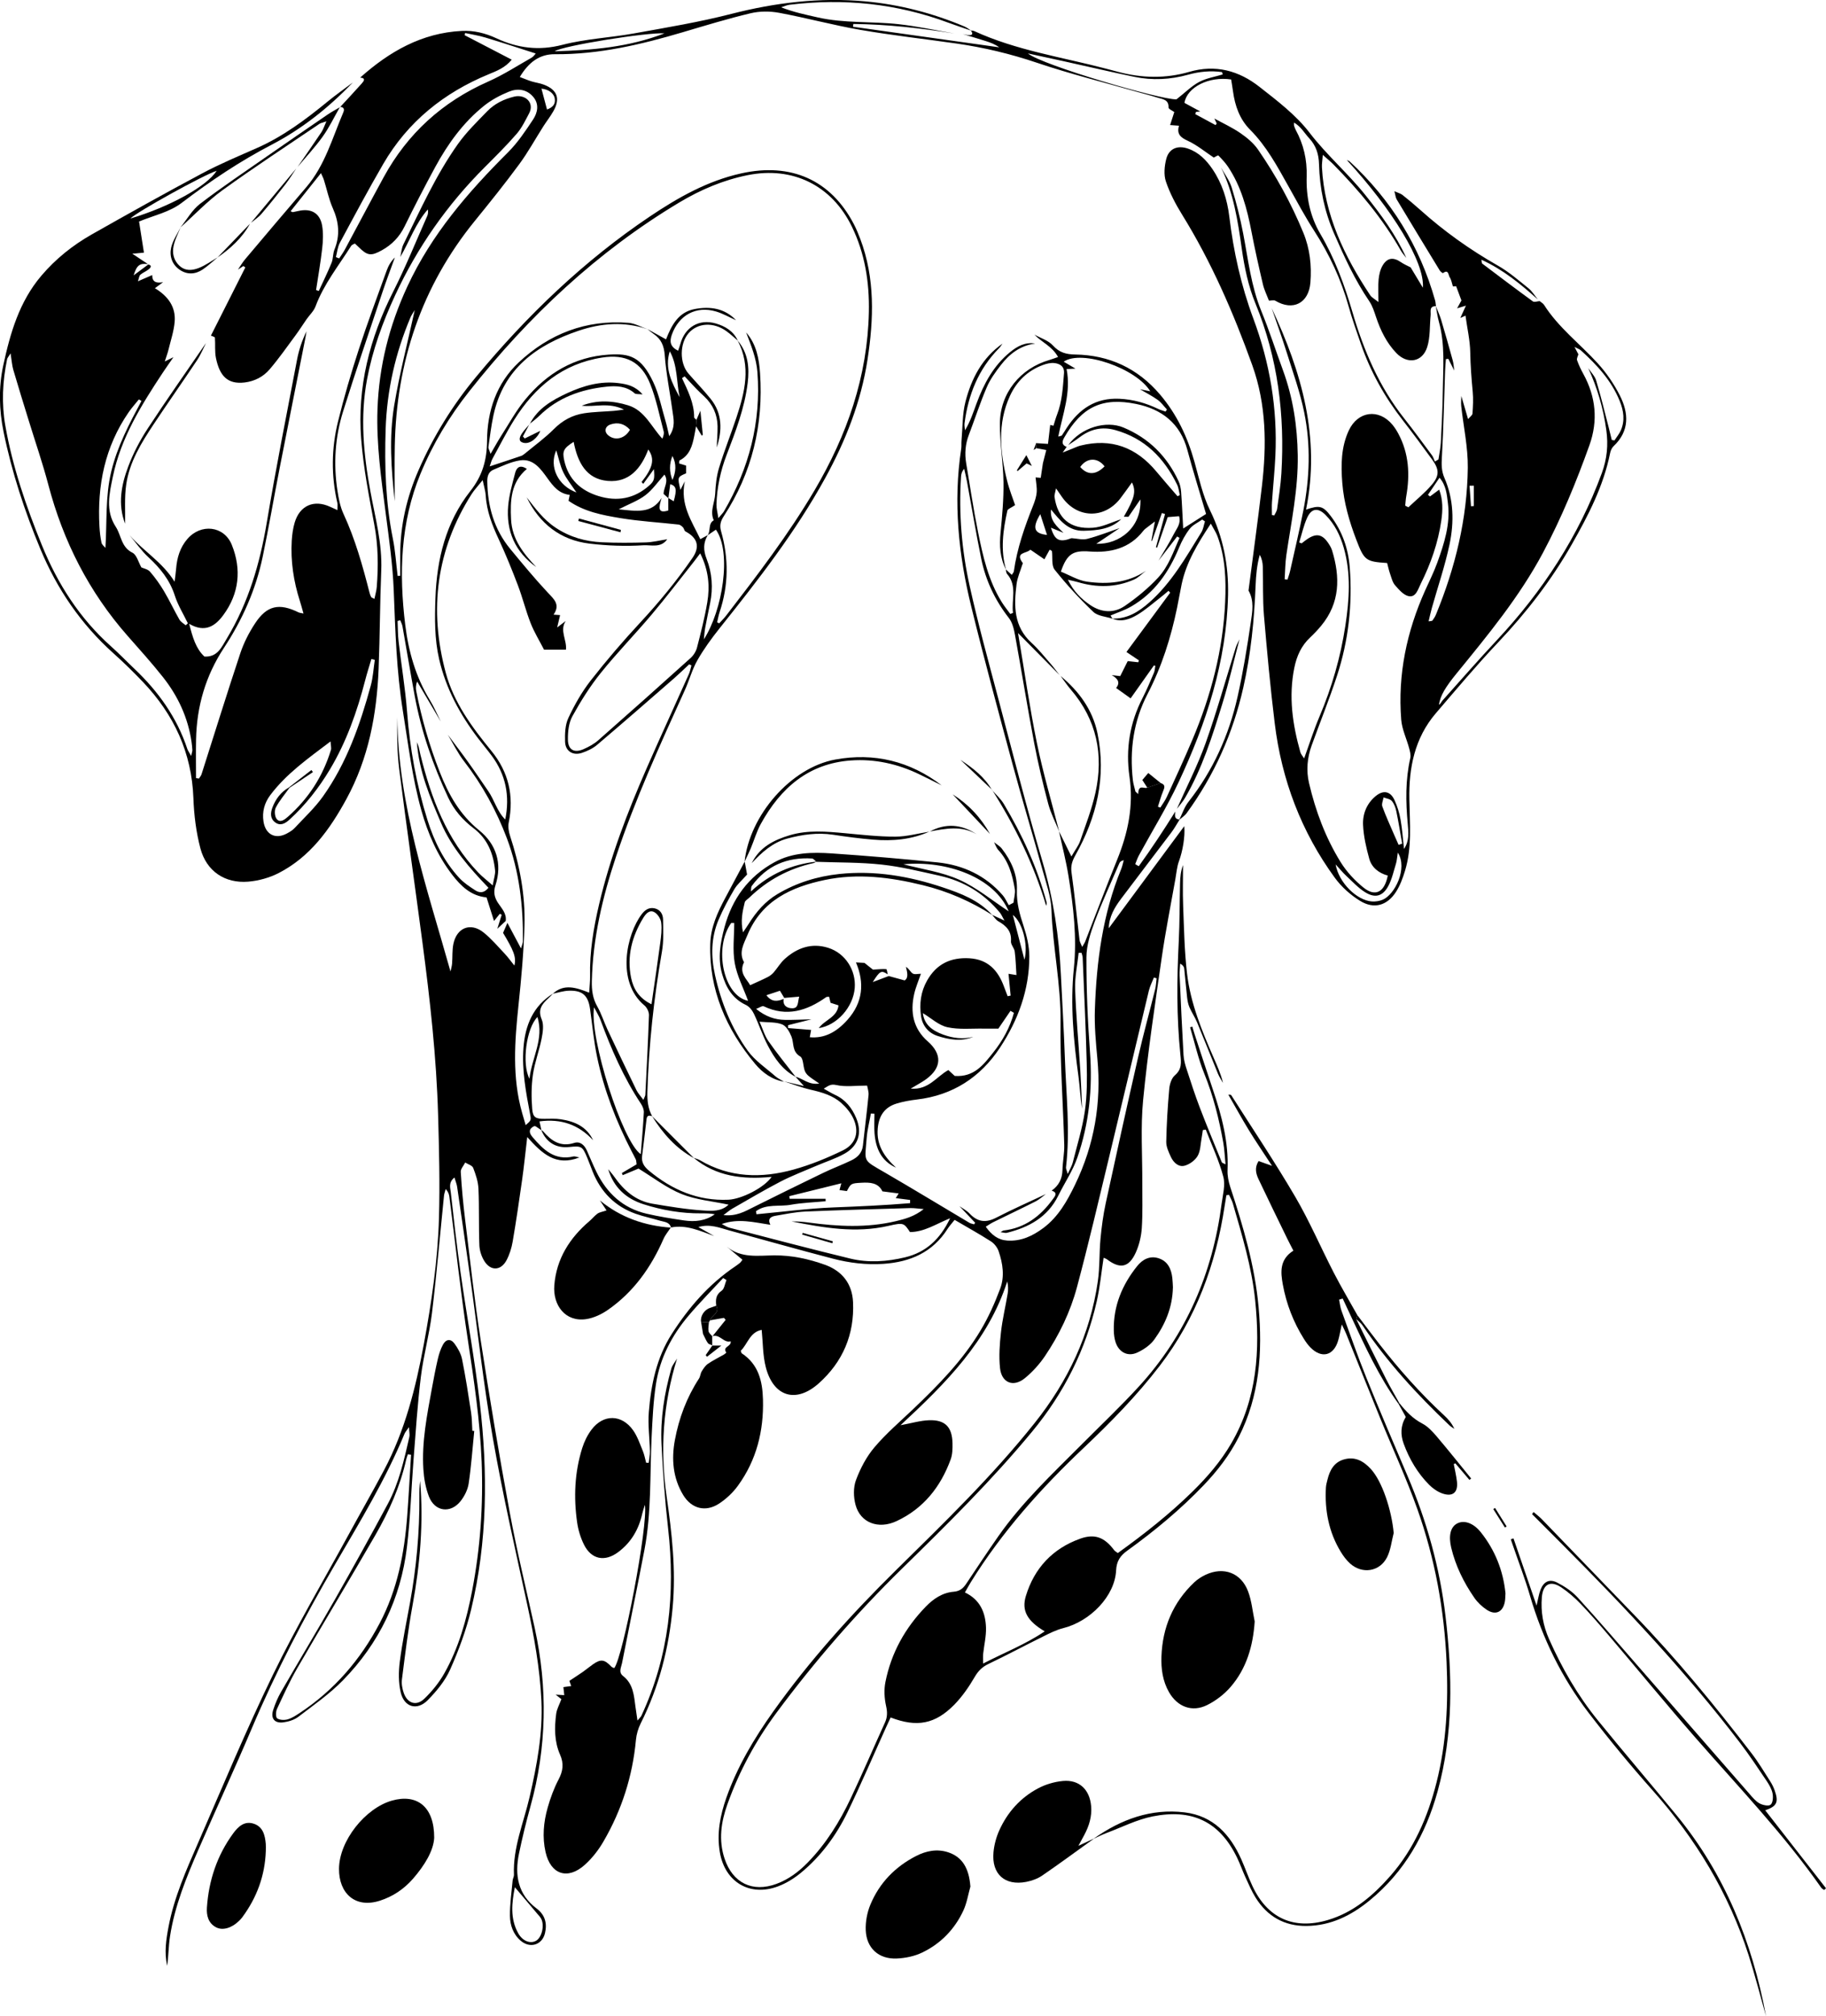 <?xml version="1.0" encoding="UTF-8"?><svg id="Layer_2" xmlns="http://www.w3.org/2000/svg" viewBox="0 0 789.04 870.73"><defs><style>.cls-1{fill:#000;stroke-width:0px;}</style></defs><g id="Dalmatian02"><path class="cls-1" d="M509.63,354.16c-1.15,1.81-2.18,3.71-3.47,5.41-7.22,9.57-14.53,19.07-21.73,28.65-2.79,3.72-5.17,7.68-5.32,12.73,10.94-14.79,21.89-29.58,32.63-44.1.42,4.57-.74,10.95-2.27,15.06-.91,2.45-1.11,5.17-1.57,7.77-2,11.31-4.26,22.58-5.9,33.95-2.94,20.43-6.03,40.87-8.03,61.4-1.16,11.89-.31,23.97-.37,35.96-.03,6.5.21,13.01-.22,19.48-.24,3.58-1.13,7.3-2.6,10.56-2.96,6.52-6.81,7.21-12.48,2.9-.37-.28-.86-.4-1.42-.65-.98,6.35-1.56,12.65-2.95,18.76-4.76,20.99-14.18,39.69-27.92,56.31-17.44,21.11-36.9,40.27-56.42,59.38-19.68,19.28-37.69,40.01-54.09,62.11-8.97,12.09-16.1,25.27-21.18,39.49-2.74,7.68-3.89,15.47-1.22,23.49,3.5,10.52,12.07,14.74,22.44,10.89,5.26-1.95,9.61-5.23,13.5-9.22,7.89-8.09,13.77-17.56,18.56-27.69,5.12-10.84,9.85-21.86,14.81-32.78,1.08-2.38,1.06-4.55.47-7.17-.74-3.3-.94-6.99-.28-10.3,2.49-12.58,8.52-23.39,17.44-32.58,3.33-3.43,7.24-6.05,12.08-6.44,2.72-.22,4.15-1.55,5.5-3.59,4.52-6.8,9.04-13.59,13.71-20.28,10.37-14.85,23.54-27.15,36.23-39.9,8.22-8.26,16.71-16.29,24.57-24.88,20.42-22.34,31.86-48.9,35.73-78.81.51-3.92,1.71-8.17.75-11.79-1.83-6.97-4.98-13.59-7.58-20.35-.42.06-.85.12-1.27.18-.18,1.17-.32,2.35-.54,3.52-.49,2.59-.45,5.51-1.71,7.67-1.11,1.91-3.5,3.66-5.66,4.22-2.59.67-4.76-1.36-5.87-3.75-.97-2.08-2.07-4.41-2.03-6.6.15-7.62.62-15.25,1.3-22.85.18-2.05.99-4.62,2.44-5.86,3.08-2.65,2.72-5.51,2.37-8.97-1.68-16.27-1.52-32.59-.7-48.92.42-8.32.35-16.66.56-24.99.06-2.65.28-5.29,1.29-7.93,0,5.8-.19,11.61.04,17.41.38,9.81.55,19.66,1.68,29.39,1.49,12.85,6.4,24.77,11.56,36.54,1.52,3.48,3.08,6.94,3.99,10.77-.74-1.33-1.62-2.61-2.19-4.01-3.04-7.39-5.96-14.82-9.03-22.2-.93-2.23-2.33-4.27-3.29-6.49-.57-1.33-.84-2.83-1.01-4.29-.47-4.13-.79-8.28-1.24-12.42-.08-.74-.52-1.45-1.75-2.13-.08,1.7-.3,3.41-.23,5.11.51,11.48,1.02,22.95,1.68,34.42.12,2.12.74,4.26,1.41,6.29,1.79,5.52,3.58,11.04,5.65,16.45,3.03,7.91,6.29,15.72,9.49,23.56.09.23.54.31,1.6.88-.35-3.46-.45-6.48-.98-9.43-1.82-10.17-4.3-20.14-8.22-29.79-2.61-6.42-4.11-13.3-6.11-19.97.32-.1.64-.2.96-.3.36,1.2.69,2.41,1.09,3.6,2.6,7.9,5.17,15.81,7.83,23.69,3.8,11.25,6.82,22.62,6.3,34.68-.1,2.42.41,4.98,1.18,7.31,5.57,16.96,10.63,34.06,12.24,51.91,1.74,19.33.44,38.28-8.57,56.06-3.96,7.83-9.23,14.64-15.24,20.92-10.06,10.5-21.22,19.73-32.99,28.22-3.05,2.2-4.58,4.53-4.78,8.55-.55,11.01-11.1,21.94-22.91,24.9-2.98.75-5.81,2.19-8.59,3.57-7.9,3.91-15.69,8.06-23.64,11.87-2.69,1.29-4.41,2.97-5.93,5.58-2.49,4.27-5.37,8.47-8.81,11.99-8.32,8.48-16.23,9.91-27.55,5.55-.67,1.45-1.36,2.92-2.03,4.4-5.49,12.14-10.73,24.39-16.53,36.38-4.9,10.12-11.51,19.17-20.26,26.36-2.91,2.39-6.29,4.48-9.8,5.8-12.23,4.62-23-1.86-25.18-14.75-1.38-8.14.15-15.92,2.83-23.54,4.75-13.48,12.01-25.62,20.23-37.18,15.7-22.05,33.77-42.06,53.02-61.04,20.75-20.46,41.72-40.72,59.94-63.59,14.44-18.11,24.03-38.31,27.33-61.29.87-6.06.57-12.28,1.15-18.39.48-5.12,1.17-10.25,2.25-15.26,4.57-21.15,9.24-42.27,14.06-63.36,2.22-9.73,4.9-19.36,7.3-29.05.38-1.54.43-3.16.63-4.75-.39-.11-.78-.23-1.17-.34-.74,1.88-1.7,3.7-2.17,5.64-5.72,23.78-11.32,47.59-17.05,71.37-4.56,18.93-8.99,37.9-14.02,56.71-2.85,10.65-7.66,20.64-13.84,29.8-2.39,3.53-5.38,6.83-8.68,9.53-4.97,4.07-10.07,2.03-10.74-4.39-.53-5.07-.16-10.31.41-15.4.62-5.61,1.97-11.15,2.9-16.73.28-1.68.24-3.42-.18-5.28-8.3,25.79-26.61,44.04-46.11,62.12,4.67-.85,8.47-2.01,12.31-2.15,6.96-.25,10.02,2.94,10.14,9.99.04,2.3,0,4.78-.78,6.9-4.33,11.88-11.77,21.26-23.38,26.68-7.92,3.7-15.65.69-17.73-7-.91-3.35-1.01-7.53.18-10.71,1.88-5.05,4.53-10.1,8-14.19,5.03-5.94,11.04-11.07,16.7-16.46,10.87-10.37,21.42-21.06,29.17-34.05,3.39-5.67,6.14-11.81,8.45-18.01,1.97-5.27,1.13-10.9-.69-16.18-.56-1.62-1.87-3.3-3.31-4.22-5.02-3.21-10.24-6.1-15.7-9.3-1.25,1.59-2.25,2.65-3.02,3.86-6.47,10.19-16.18,14.37-27.77,15.14-7.38.49-14.66-.38-21.75-2.23-14.96-3.9-29.84-8.1-44.76-12.18-4.27-1.17-8.44-2.96-13.43-1.48,2.28,1.29,4.56,2.59,6.84,3.88-6.11-2.22-11.97-5-18.71-3.7l.06.07c-.63-2.49-2.92-2.44-4.74-2.99-3.48-1.06-7.08-1.78-10.51-2.99-8.98-3.18-15.08-9.42-18.61-18.22-.8-2-1.53-4.04-2.36-6.03-2.07-4.94-2.45-5.14-7.83-4.6-5.65.57-9.8-1.96-12.04-7.35.27.19.6.33.81.57,3.57,4.12,7.5,6.92,13.46,5.01,2.54-.81,4.4.93,5.46,3.29,1.36,3.03,2.61,6.12,4.06,9.1,4.53,9.32,11.52,15.83,21.78,18.2,5.33,1.23,10.75,2.11,16.17,2.9,4.63.67,9.18.26,13.27-2.67-1.95-.39-3.88-.4-5.82-.39-8.55.07-16.89-1.36-24.99-3.94-7.57-2.41-12.91-7.31-15.25-15.12.84,1.03,1.74,2.01,2.5,3.09,4.14,5.93,9.26,10.56,16.61,11.8,7.36,1.24,14.76,2.48,22.19,2.94,3.46.22,7.56.5,10.71-2.53-7.02-1.5-14.07-2.07-20.33-4.6-6.51-2.63-12.27-7.15-18.59-10.98-1.98.82-4.4,1.83-6.82,2.84-.13-.3-.26-.61-.38-.91,2.18-1.28,4.36-2.57,6.38-3.76-.17-1.11-.13-1.65-.33-2.07-.56-1.21-1.21-2.37-1.82-3.55-6.67-12.93-11.93-26.41-14.91-40.67-1.43-6.82-2.08-13.81-3.04-20.73-.82-5.93-3.29-8.21-9.29-7.98-2.28.09-4.54.84-6.81,1.29,4.8-4.41,10.07-2.67,15.7-.44.17-2.83.45-4.96.4-7.08-.24-10.57,1.49-20.89,3.9-31.12,4.78-20.34,12.23-39.75,20.58-58.83,5.94-13.57,12.14-27.02,18.19-40.55.53-1.19.76-2.51,1.13-3.77-.33-.16-.66-.32-.99-.47-2.17,2.02-4.29,4.09-6.52,6.04-11.04,9.61-22.07,19.24-33.23,28.71-1.84,1.57-4.22,2.69-6.53,3.47-3.95,1.34-7.22-.69-7.34-4.81-.1-3.42,0-7.23,1.41-10.22,2.66-5.68,5.82-11.27,9.67-16.2,6.76-8.65,13.93-17.01,21.4-25.05,8.16-8.79,15.74-17.99,22.54-27.86,3.35-4.86,2.29-8.7-3.01-11.49-.51-.27-.58-1.27-1.05-1.75-.51-.53-1.21-1.13-1.88-1.21-8.36-.94-16.79-1.41-25.08-2.77-7.82-1.29-15.74-2.78-22.51-7.51.17-.82.32-1.54.52-2.54-4.62-.56-7.06-3.62-9.59-7.14-2.84-3.94-6.05-8.62-11.81-7.78-3.98.58-7.82,2.48-11.6,4.06-1.98.83-2.66,2.69-2.63,4.95.13,10.82,2.93,20.74,9.88,29.19,5.27,6.4,10.56,12.81,16.22,18.86,2.71,2.89,5.57,5.2,2.55,9.58,1.27.09,2.01.15,2.82.21-.38,1.58-.73,3.05-1.27,5.33,1.74-1.32,2.72-2.06,3.7-2.79-2.75,4.08.55,8.1.1,12.39h-9.47c-2.06-4.01-4.27-7.59-5.78-11.44-2.1-5.36-3.48-11.01-5.53-16.4-2.53-6.66-5.22-13.28-8.22-19.75-2.83-6.09-5.27-12.2-5.66-19-.11-1.84-.71-3.65-1.33-6.65-2.16,2.7-3.64,4.25-4.77,6.02-15.24,24.02-18.52,49.89-11.2,77.12,3.49,12.96,11.38,23.6,19.74,33.83,7.44,9.1,9.81,19.37,7.5,30.87-.37,1.83-.04,3.98.56,5.79,4.14,12.59,6.63,25.51,6.24,38.75-.34,11.46-1.37,22.93-2.58,34.34-1.65,15.63-2.82,31.19,1.56,46.6.48,1.69.98,3.37,1.54,5.29,2.34-2.06,2.41-2.08,1.92-4.67-1.8-9.49-3.61-18.98-2.88-28.72.73-9.74,4.13-18.03,12.78-23.46-.69.71-1.36,1.45-2.09,2.12-2.72,2.47-4.58,4.83-2.8,9.08.99,2.36.47,5.61-.06,8.32-1.03,5.22-2.99,10.27-3.74,15.51-.7,4.87-.71,9.93-.31,14.85.3,3.73,1.58,4.26,5.35,4.24,2.33-.01,4.69-.16,6.97.19,5.98.9,11.23,3.12,14,9.07-6.21-6.72-13.78-9.42-23.17-8.16.35,1.61.58,2.71.82,3.8-.82-.55-1.64-1.12-2.47-1.65-.12-.08-.32-.06-.62-.11-2.38,1.12-2.41,2.78-.8,4.67,4.65,5.47,9.59,10.37,17.78,8.43.51-.12,1.12.18,2.53.44-10.18,3.97-16.12-1.66-22.54-8.82-.84,7.12-1.41,12.85-2.22,18.54-1.26,8.9-2.56,17.8-4.08,26.66-.47,2.75-1.35,5.56-2.65,8.02-2.38,4.49-6.73,4.75-9.47.54-1.29-1.98-2.16-4.59-2.26-6.95-.33-8.15-.04-16.33-.4-24.48-.13-3.04-1.16-6.13-2.28-9.01-.41-1.06-2.25-1.56-3.44-2.31-.68,1.36-2.01,2.75-1.93,4.06.41,6.81,1.03,13.62,1.86,20.39,2.12,17.34,4.04,34.71,6.7,51.97,3.86,24.99,8.02,49.94,12.62,74.8,3.09,16.69,7.14,33.2,10.77,49.78,5.66,25.86,5.26,51.57-1.84,77.14-1.87,6.73-3.53,13.53-4.95,20.37-1.93,9.26-.48,17.63,7.62,23.71,3.67,2.76,4.61,6.43,3.62,10.64-1.2,5.13-6.47,6.73-10.49,3.28-3.26-2.8-4.6-6.71-4.65-10.7-.07-5.11.7-10.23,1.16-15.34.07-.82.6-1.62.57-2.41-.5-11.77,4.19-22.51,6.76-33.65,3.16-13.69,5.75-27.43,5.1-41.52-.65-14.16-3.2-28.08-6.2-41.94-5.15-23.74-10.58-47.45-14.75-71.37-4.03-23.1-6.59-46.46-9.84-69.69-1.82-13.03-3.72-26.04-5.63-39.06-.17-1.19-.67-2.33-1.15-3.99-2.67,2.13-1.8,4.45-1.59,6.37,1.3,11.58,2.6,23.16,4.23,34.69,2.67,18.78,6.11,37.46,8.31,56.29,3.5,29.94,3.34,59.89-3.77,89.38-2.13,8.84-5.35,17.52-9.06,25.84-2.18,4.88-5.86,9.31-9.65,13.17-4.59,4.67-10.17,3.09-11.68-3.29-1.01-4.25-.97-8.96-.41-13.33,1.11-8.56,2.88-17.04,4.43-25.55,2.75-15.12,4.15-30.35,4.03-45.72-.02-2.27,0-4.53.34-6.78,1.46,18.02,0,35.84-3.27,53.61-1.95,10.61-3.22,21.36-4.6,32.07-.25,1.9.13,4.04.77,5.87,1.58,4.55,5.47,5.83,8.91,2.51,3.31-3.19,6.33-6.9,8.59-10.89,6.29-11.12,9.67-23.32,12.07-35.81,3.54-18.4,4.83-36.96,4.1-55.68-.7-17.68-3.3-35.11-5.96-52.58-3.13-20.56-5.35-41.26-7.99-61.89-.14-1.09-.51-2.15-1.58-3.3-.25.96-.64,1.92-.74,2.9-1.72,16.88-3.16,33.8-5.19,50.64-1.12,9.24-3.66,18.3-4.8,27.53-1.46,11.88-2.23,23.85-3.17,35.79-.99,12.61-1.35,25.29-2.86,37.84-2.67,22.19-12.03,41.52-27.62,57.48-5.76,5.9-12.66,10.71-19.25,15.75-1.75,1.34-4.2,2.11-6.43,2.42-3.9.55-5.69-1.68-4.47-5.4.87-2.67,1.98-5.33,3.39-7.76,7.66-13.27,15.57-26.39,23.15-39.7,7.82-13.74,15.5-27.56,22.97-41.49,4.85-9.03,7.04-19.02,9.31-28.92.23-.99-.06-2.09-.16-4.22-1.06,1.54-1.63,2.13-1.92,2.83-8.17,19.78-19.26,38-30,56.42-13.35,22.89-25.6,46.33-35.96,70.76-7.47,17.63-15.52,35.01-23.15,52.57-5.24,12.07-10.22,24.28-12.24,37.41-.64,4.18-.64,8.46-1.2,12.68-1.34-5.73-.47-11.44.61-17.07,2.4-12.53,7.55-24.14,12.6-35.74,10.64-24.42,20.88-49.06,32.52-73.01,10.03-20.64,21.75-40.47,32.76-60.63,5.02-9.21,10.25-18.31,15.16-27.57,9.08-17.1,13.74-35.61,17.24-54.53,3.34-18.03,6.02-36.16,6.54-54.48.43-14.81.04-29.65-.38-44.47-.71-25-3.49-49.83-6.77-74.6-3.29-24.92-6.86-49.8-10.03-74.74-.94-7.42-.95-14.95-.83-22.53.34,38.05,12.78,73.57,22.99,109.87.23-1.13.59-2.26.68-3.41.23-2.82,0-5.71.56-8.45,1.44-7.09,7.44-9.46,13.03-5,3.35,2.67,6.17,6.02,9.13,9.15,1.45,1.54,2.69,3.28,4.19,5.15,1.02-3.68-.59-6.96-4.88-14.11.6-1.38,1.24-2.85,1.88-4.32,1.82,3.42,3.64,6.85,5.87,11.03.44-1.56.81-2.28.82-3.01.18-15.21-1.5-30.19-6.89-44.5-4.52-12.01-10.66-23.17-18.56-33.37-2.71-3.5-4.67-7.58-6.97-11.4,2.98,4,6.02,7.95,8.92,12.01,2.91,4.05,5.67,8.21,8.52,12.31,2.71,3.91,3.82,8.84,7.36,12.27,2.06-10.19.22-19.36-5.86-27.55-1.89-2.54-3.93-4.96-5.85-7.47-7.85-10.3-13.91-21.45-16.86-34.22-2.01-8.72-1.91-17.52-1.6-26.34.59-16.83,4.49-32.81,15.05-46.23,5.25-6.66,7.2-13.41,7.25-21.81.09-12.8,4.05-24.79,13.69-33.81,13.25-12.4,29.08-18.5,47.36-17.1,2.83.22,5.55,1.81,8.31,2.77-10.03-3.45-20.03-2.65-29.85.67-18.12,6.13-32.37,16.36-36.72,36.41-.99,4.54-1.54,9.18-2.19,13.78-.09.64.4,1.36.92,2.98,1.82-3.1,3.07-5.4,4.48-7.61,3.41-5.31,6.46-10.93,10.44-15.78,9.34-11.38,21.23-18.56,36.25-19.49,8.92-.55,13.89.8,19.12,11.85,2.53,5.34,3.67,11.35,5.38,17.08.54,1.81.9,3.67,1.53,6.3,2.83-3.99,1.87-7.47,1.42-10.8-1.08-8.05-2.75-16.05-3.35-24.14-.31-4.1-1.53-6.98-4.78-9.2-.95-.65-1.83-1.41-2.74-2.13,2.56,1.41,5.12,2.83,8.08,4.46,2.33-6.01,5.3-11.76,12.33-13.09,6.63-1.26,12.94-.43,17.93,4.83-2.88-1.28-5.66-2.89-8.65-3.78-8.61-2.54-16.01,1.51-19.08,9.92-1.14,3.12-.7,5.34,2.67,7.03.39-1.15.74-2.04.99-2.95,1.97-7.27,8.13-10.93,15.3-8.83,4.08,1.19,7.64,3.3,9.53,7.43-1.65-1.39-3.22-2.89-4.97-4.13-5.62-4.01-12.39-3.6-16.3.88-3.91,4.48-3.97,12.95-.07,17.46,3.16,3.64,6.52,7.12,9.55,10.87,5.2,6.43,5.02,13.64,2.71,21.04.02-3.07.39-6.15.32-9.23-.12-5.02-2.06-9.34-5.77-12.81-1.16-1.09-2.34-2.17-3.44-3.32-1.7-1.76-3.35-3.57-5.02-5.35l-1.13.78c2.52,5.42,5.26,10.77,5.24,16.9,0,.36.64.72.98,1.08-.05.93-.11,1.85-.16,2.78-.25,1.4-.48,2.81-.77,4.21-.86,4.28-1.98,8.39-6.35,10.57-.17.08-.11.6-.22,1.29.96.29,1.95.6,3.05.94v3.34c-3.76,1.58-3.78,1.62-2.46,7.14.62-1.21,1-1.94,1.9-3.68-2.13,10.16,3.05,17.23,6.69,24.98,1.28-.69,2.25-1.22,3.23-1.75-1.99,3.34-1.97,6.51-.5,10.27,2.38,6.08,2.85,12.57,1.52,19.08-.73,3.57-1.48,7.14-2.14,10.72-.3,1.63-.39,3.3-.57,4.96,8.05-12.5,12.14-37.57,5.2-47.39-1.2.82-2.41,1.64-3.61,2.46,1.5-1.92.12-5.03,2.69-6.51-1.79-3.9.43-7.62.61-11.43.18-3.78.58-7.66,1.68-11.25,2.22-7.3,5.08-14.4,7.48-21.64,3.66-11.03,6.45-22.12.54-33.33,4.55,5.38,5.15,11.7,4.34,18.34-1.33,10.85-5.21,20.95-9.09,31.05-2.66,6.9-4.15,14.03-4.4,21.4-.06,1.61.43,3.24.82,5.94,1.4-1.68,2.01-2.24,2.41-2.92,10.84-18.59,16.1-38.49,14.47-60.12-.46-6.13-2.76-11.6-4.88-17.18,4.43,5.04,5.6,11.31,6.02,17.63,1.51,22.27-3.45,42.99-15.7,61.78-1.37,2.11-1.86,3.96-1.14,6.48,3.33,11.66,3.26,23.32-.63,34.88-.48,1.44-.73,2.96-1.08,4.44.3.14.61.29.91.43.99-1.09,2.06-2.13,2.96-3.29,13.52-17.53,26.99-35.09,38.26-54.22,14.01-23.79,22.87-49.1,23.44-76.96.26-12.82-1.68-25.22-7.34-36.86-8.68-17.85-25.6-26.15-45.01-22.25-10.57,2.12-20.33,6.28-29.51,11.77-35.56,21.29-65.22,49.24-90.83,81.62-8.6,10.87-15.75,22.72-21.05,35.57-8.69,21.08-9.33,43.04-6.6,65.31,1.41,11.51,4.52,22.44,10.62,32.44,1.82,2.97,3.18,6.22,4.75,9.34-3.41-5.78-6.82-11.56-10.23-17.34-.57,1.43-.64,2.83-.38,4.17,2.33,11.94,5.69,23.57,10.14,34.92,3.82,9.74,8.64,18.4,17.08,25.23,7.31,5.91,10.07,14.3,6.98,23.79-.9,2.77-.48,5.07,1.1,7.5,1.55,2.38,3.83,4.55,3.35,7.84-1.09,1.01-2.18,2.02-3.63,3.37.69-2.19,1.29-4.12,1.9-6.06-.27-.14-.55-.27-.82-.41-.83,1.03-1.66,2.06-2.5,3.1-1.07-3.38-2.14-6.76-3.23-10.19-6.73-.61-11.11-4.91-14.89-9.84-6.35-8.3-10.46-17.71-13.28-27.76-3.92-13.99-5.63-28.37-7.94-42.65-2.83-17.49-3.31-35.09-4.01-52.72-.44-10.95-2.02-21.87-3.43-32.76-1.94-15.03-4.12-30.01-3.57-45.24.67-18.53,5.04-35.95,12.9-52.89,10.45-22.54,26.19-40.71,43.49-57.95,4.18-4.17,7.56-9.23,10.84-14.18,1.97-2.97,2.74-6.65.05-9.8-2.84-3.34-6.81-3.74-10.52-2.22-3.79,1.54-7.55,3.55-10.73,6.1-8.96,7.18-15.6,16.37-21.05,26.39-4.61,8.48-9.04,17.07-13.29,25.73-2.23,4.54-5.47,7.88-9.81,10.28-4.68,2.59-6.25,2.38-10.05-1.41-.47-.46-.96-.9-1.6-1.51-.57.35-1.31.53-1.6,1-5.39,8.57-11.82,16.51-15.41,26.17-.76,2.05-2.58,3.69-3.87,5.55-1.61,2.31-3.11,4.7-4.79,6.97-3.65,4.94-7.18,9.99-11.16,14.65-2.74,3.2-6.47,5.16-10.82,5.68-7.42.88-10.79-2.87-12.38-10.54-.59-2.84-.22-5.87-.45-8.8-.03-.34-1.12-.6-1.73-.9,4.96-9.82,9.91-19.64,14.87-29.46-.28-.2-.57-.39-.85-.59-.78.52-1.56,1.03-2.35,1.55,1.03-1.49,1.93-3.09,3.1-4.46,8.77-10.4,17.55-20.79,26.41-31.11,8.11-9.45,11.29-21.31,16.05-32.4.6-1.41.13-2.23-1.44-2.34l.06.07c3.12-3.38,6.27-6.73,9.33-10.17.88-.99,1.91-2.34-.69-2.53,12.58-11.22,26.6-19.3,43.92-20.17,5.28-.27,10.24.99,14.97,3.19,9.19,4.27,18.35,5.45,28.52,2.82,10.08-2.6,20.69-3.08,30.99-4.94,14.06-2.54,28.2-4.88,42.02-8.43,19.06-4.88,38.24-7.18,57.8-5.41,14.82,1.34,29.13,5.07,42.87,10.85,1.05.44,1.96,1.19,2.94,1.8-3.29-1.14-6.6-2.22-9.86-3.43-22.23-8.27-45.12-10.62-68.6-7.75-1.25.15-2.44.73-3.66,1.1,5.41,2.12,10.59,3.18,15.74,4.35,11.59,2.65,23.49,1.64,35.17,2.96,8.03.91,15.98,2.64,23.96,4.01-14.48-2.3-29-3.98-43.66-4.12-.05.4-.1.8-.15,1.2,21.06,2.96,42.13,5.93,63.19,8.89-1.82-1.32-3.8-2.06-5.82-2.7-3.31-1.05-6.63-2.03-9.95-3.04.91.17,1.82.45,2.73.48,1.95.06,1.43-1,.81-2.03.49.09,1.02.09,1.46.29,18.15,8.33,37.84,11.21,56.93,16.22,1.77.46,3.54.93,5.3,1.4,10.18,2.7,20.49,2.93,30.55,0,11.46-3.34,21.52-.54,30.4,6.42,7.7,6.03,15.78,12.16,21.65,19.81,7.42,9.68,16.63,17.56,24.19,27.02,6.78,8.48,13.17,17.14,17.65,27.09-.8-1.05-1.72-2.03-2.37-3.17-7.86-13.84-18-25.89-29.1-37.17-1.22-1.24-2.58-2.34-4.61-4.16-.19,2.53-.46,3.95-.38,5.36,1.09,20.6,9.68,38.4,20.82,55.21.72,1.08,2.07,1.75,3.6,2.99,0-3.88-.22-6.85.07-9.78.21-2.07.71-4.31,1.77-6.07,2.03-3.37,4.64-3.59,7.91-1.35,1.29.89,2.77,1.5,4.16,2.23,1.59,2.63,3.17,5.27,5.29,8.78.85-11.06-13.31-33.91-32.86-55.15.43.21.94.34,1.28.66,17.86,16.56,30.23,36.5,36.86,59.98.22.79.24,1.64.36,2.47-3.05,0-2.12,2.32-2.29,3.96-.46,4.6-.12,9.44-1.49,13.74-2.08,6.53-8.54,7.54-13.31,2.58-4.23-4.4-6.84-9.76-8.77-15.51-.79-2.35-1.55-4.83-2.91-6.84-6.22-9.14-10.79-19.09-15.19-29.17-4.19-9.61-6.28-19.66-6.56-30.03-.12-4.47-1.3-8.07-4.27-11.27-2.02-2.17-3.46-4.94-6.54-6.76,0,.96-.04,1.14,0,1.29.22.62.41,1.27.72,1.85,3.42,6.27,4.96,12.86,4.75,20.1-.26,8.75,1.42,17.25,5.95,24.94,6.2,10.55,10.38,21.9,13.81,33.61,4.85,16.56,11.53,32.27,22.35,45.96,4.13,5.22,8.05,10.6,12.02,15.95.59.79.86,1.81,1.28,2.73.51-.3,1.03-.61,1.54-.91.35-2.41.89-4.81,1.02-7.24.38-7.48.76-14.97.86-22.46.13-9.95,1.04-19.96-1.69-29.76-.62-2.23-.91-4.55-1.36-6.83.78,1.98,1.71,3.92,2.32,5.95,1.75,5.84,3.41,11.7,5.02,17.58.39,1.41.44,2.91.65,4.37-.85-1.69-1.7-3.37-2.55-5.06-.35.04-.71.08-1.06.11-.12,1.71-.28,3.42-.34,5.13-.44,12.47-.69,24.95-1.4,37.4-.18,3.08-.16,5.85,1.07,8.68,4.09,9.36,4.28,19.21,2.23,28.91-1.96,9.24-5.05,18.25-7.62,27.37-.51,1.82-.9,3.67-1.41,5.78,1.04-.19,1.51-.14,1.64-.32.56-.8,1.14-1.63,1.51-2.53,8.39-20.34,13.54-41.48,13.79-63.5.1-8.87-1.87-17.77-2.84-26.66-.15-1.43.02-2.89.04-4.33.9,3.07,1.79,6.14,2.92,9.99.82-1,1.86-1.67,1.91-2.42.21-3.14.39-6.32.09-9.44-.53-5.65-.96-11.28-1.06-16.98-.1-5.18-1.3-10.35-2.06-15.86-.86.39-1.55.7-2.23,1.02.69-1.51,1.37-3.02,2.42-5.33-1.84.56-2.7.83-3.81,1.16.7-1.27,1.31-2.38,1.87-3.4-.8-2.15-1.54-4.14-2.29-6.14-.66.03-1.3.07-1.39.07-.48-1.44-.67-2.89-1.4-3.98-.57-.85-.46-3.59-2.89-1.76-.12.09-1.09-.64-1.4-1.15-6.24-10.21-12.45-20.44-18.61-30.7-.47-.78-.52-1.8-.99-3.52,1.63.73,2.71.98,3.49,1.6,2.61,2.06,5.16,4.2,7.64,6.42,10.31,9.25,21.5,17.23,33.56,24.09,4.73,2.69,8.94,6.34,13.21,9.77,1.63,1.31,2.75,3.24,4.11,4.89-7.36-6.56-14.9-12.86-24.4-17.19.18,1.05.12,1.5.31,1.64,7.28,5.5,14.55,11,21.92,16.36.62.45,1.94-.06,2.93-.12.63.53,1.45.93,1.88,1.6,6.24,9.81,15.49,16.81,23.19,25.24,3.77,4.12,7.04,8.92,9.57,13.9,3.88,7.65,4.27,15.35-2.71,21.94-.77.73-1.29,1.95-1.5,3.03-2.86,14.25-9.47,26.95-16.55,39.39-8.76,15.4-19.52,29.31-31.71,42.2-9.37,9.9-18.15,20.36-27.03,30.72-9.19,10.73-11.72,23.65-11.45,37.3.2,10.32,1.2,20.67-1.87,30.75-.96,3.14-2.13,6.35-3.89,9.09-3.81,5.93-9.49,7.6-15.52,3.9-4.14-2.54-8.06-6.05-10.92-9.97-14.51-19.89-22.99-42.31-25.97-66.71-1.9-15.52-3.34-31.1-4.66-46.67-.58-6.95-.3-13.98-.49-20.97-.05-1.73-.39-3.45-1.31-5.19-1.24,4.42-1.63,8.87-1.81,13.37-.58,14.82-2.04,29.53-5.32,44.04-4.46,19.76-12.55,37.85-24.47,54.21-.84,1.16-2.16,1.97-3.25,2.95,1.33-2.63,2.25-5.58,4.04-7.85,10.58-13.45,17.44-28.66,21.18-45.23,2.41-10.67,4.16-21.51,5.76-32.35.67-4.5,1.53-9.27-1-13.65,1.94-15.02,4.02-30.02,5.79-45.06,2.08-17.69,1.95-35.28-4.17-52.32-8.13-22.61-17.65-44.56-30.34-65.05-2.78-4.49-5.3-9.3-6.98-14.28-.98-2.91-.63-6.62.15-9.7,1.16-4.55,4.94-6.04,9.42-4.49,4.63,1.6,7.87,4.91,10.53,8.82,4.21,6.19,6.42,13.22,7.3,20.52,1.82,15.11,5.08,29.83,10.4,44.1,7.12,19.11,10.46,38.87,9.51,59.28-.31,6.65-1.02,13.28-1.47,19.92-.13,1.87-.02,3.75-.02,5.62l1,.19c.43-.93,1.11-1.83,1.24-2.8.7-5.11,1.53-10.21,1.84-15.35,1.52-25.26-1.47-49.78-11.21-73.43-3.06-7.44-4.76-15.62-5.9-23.63-1.72-12.08-3.52-24.03-8.97-35.11,1.58,2.89,3.68,5.62,4.63,8.7,1.99,6.49,3.66,13.12,4.94,19.79,2.16,11.25,3.41,22.65,7.8,33.42,3.45,8.46,6.28,17.17,9.42,25.76,4.33,11.84,6.18,24.04,6.37,36.66.22,14.61-2.81,28.75-4.92,43.04-.51,3.46-.51,7-.74,10.5.41.05.81.11,1.22.16.38-1.22.84-2.43,1.12-3.67,1.95-8.76,4.04-17.49,5.76-26.3,2.73-14.01,3.2-28.17.37-42.15-1.77-8.76-4.84-17.26-7.52-25.81-2.03-6.49-4.36-12.89-6.56-19.33,12.94,27.55,21.17,55.95,14.85,87.03,5.77-2,7.31-1.68,10.7,2.8,4.95,6.54,7.57,14.07,8.19,22.2,1.22,15.96-.55,31.65-5.53,46.84-3.31,10.11-7.32,20-10.93,30.01-1.91,5.29-2.41,10.82-1.14,16.25,2.81,12.06,7.14,23.64,13.67,34.17,2.57,4.15,6.11,7.96,9.93,11.03,5.07,4.06,9.02,1.97,10.43-5.23-3.8-1.04-6.94-3.41-8.01-7.29-1.31-4.76-2.45-9.7-2.67-14.61-.21-4.72,1.55-9.19,5.42-12.41,3.25-2.7,6.31-2.24,8.11,1.59,1.26,2.68,2.15,5.62,2.67,8.53.75,4.18,1.02,8.44,1.49,12.67,2.37-3.44,1.95-7.22,1.61-10.92-.88-9.5-1.02-18.94,1.11-28.32.3-1.31-.13-2.86-.49-4.23-1.11-4.13-3.1-8.17-3.43-12.35-1.55-19.49,2.37-38.08,10.35-55.85,1.77-3.95,3.73-7.83,5.2-11.89,3.01-8.32,5.77-16.76,4.62-25.81-.47-3.71-.72-7.6-3.63-10.97-1.78,2.64-3.39,5.02-4.99,7.39.29.24.59.47.88.71,1.26-.93,2.51-1.86,3.97-2.94,1.67,4.41,1.56,8.84.93,13.28-1.38,9.65-4.57,18.74-8.92,27.42-1.15,2.3-2.02,5.86-5.1,5.32-2.22-.38-4.28-2.8-5.96-4.71-1.14-1.3-1.57-3.26-2.17-4.97-.54-1.54-.87-3.15-1.27-4.65-9.2-.6-9.89-1.08-13.3-10-3.05-7.96-5.42-16.12-6.08-24.65-.6-7.68-.54-15.38,2.8-22.57,3.93-8.45,13.01-9.6,18.91-2.47.95,1.15,1.76,2.43,2.47,3.74,4.64,8.62,5.12,17.77,3.45,27.2-.23,1.31-.29,2.65-.43,3.98.46.23.91.47,1.37.7,3.43-3.27,7.19-6.26,10.22-9.87,3.3-3.93,3.06-6.62,0-10.81-4.13-5.65-8.26-11.29-12.57-16.8-7.86-10.07-14.02-21.05-18.2-33.13-1.85-5.35-3.75-10.69-5.27-16.14-3.26-11.66-8.28-22.44-14.84-32.6-4.05-6.28-7.59-12.9-11.24-19.43-4.8-8.58-9.44-17.22-16.49-24.3-4.52-4.53-6.55-10.34-7.4-16.59-.24-1.77-.55-3.52-.8-5.12-9.59-1.46-19.09,3.32-20.18,10.11,2.2,1.19,4.51,2.44,6.81,3.69-.6.06-1.2.13-1.8.19-.12.32-.24.64-.36.96,2.93,1.58,5.85,3.17,8.78,4.75l.5-.7c-.34-.71-.67-1.43-1.01-2.14,3.79,2.08,7.76,3.9,11.3,6.34,2.83,1.95,5.65,4.29,7.57,7.08,7.77,11.26,14.36,23.22,19.57,35.89,2.84,6.9,3.66,14.19,3.06,21.59-.73,8.92-7.58,12.34-15.12,7.82-.69-.41-1.85-.05-2.79-.05-.88-2.32-2.02-4.59-2.59-6.98-1.79-7.6-3.5-15.22-4.97-22.88-1.89-9.87-4.45-19.46-10.1-27.94-1.19-1.78-2.69-3.37-4.2-4.9-.17-.17-1.29.58-1.97.91-3.73-2.47-7.24-5.41-11.25-7.26-3.1-1.43-4.86-2.88-3.79-6.51-1.53-.12-2.59-.2-3.84-.29.65-2.02,1.21-3.74,1.81-5.61-.82-.61-2.52-1.32-2.49-1.96.15-3.44-2.48-3.56-4.58-4.22-3.01-.95-6.08-1.71-9.11-2.58-14.39-4.11-28.94-7.74-43.1-12.51-11.42-3.85-22.99-6.63-34.86-8.33-13.83-1.98-27.73-3.52-41.48-5.89-11.79-2.03-23.37-5.2-35.14-7.38-3.97-.74-8.39-.74-12.31.19-9.85,2.34-19.56,5.31-29.28,8.19-18.09,5.35-36.32,9.66-55.36,9.51-6.71-.05-11.37,3.62-15.11,9.84,2.05.77,3.51,1.41,5.03,1.88,1.75.54,3.6.76,5.3,1.4,5.84,2.2,7.26,5.98,4.23,11.4-1.29,2.31-2.97,4.41-4.39,6.65-3.48,5.46-6.6,11.18-10.44,16.38-6.12,8.31-12.59,16.37-19.11,24.38-23.09,28.36-33.97,61.06-34.64,97.38-.15,7.92-.02,15.84-.02,23.76-1.52-13.78-2.5-27.65-.23-41.33,2.26-13.62,5.77-27.03,8.88-41.24-.83,1.41-1.42,2.19-1.79,3.06-6.58,15.48-10.25,31.63-10.79,48.44-.51,15.84-.03,31.62,3.12,47.25,1.07,5.29,1.4,10.73,2.07,16.1.37-.02.74-.05,1.11-.07,0-2.98,0-5.96,0-8.94,0-12.86,2.84-25.1,7.99-36.83,6.4-14.58,14.69-27.98,24.87-40.24,21.94-26.41,46.46-50.01,75.02-69.19,12.19-8.19,24.89-15.39,39.5-18.62,21.51-4.75,38.68,2.86,48.61,21.88,1.08,2.06,1.97,4.23,2.79,6.4,6.46,17.09,5.84,34.71,3.13,52.27-2.79,18.1-9.43,34.96-18.24,51.01-12.81,23.34-29.11,44.18-45.63,64.89-3.5,4.39-6.85,8.99-9.63,13.86-2.29,4.01-3.48,8.64-5.41,12.88-10.74,23.65-21.53,47.27-29.76,71.97-5.82,17.46-10.01,35.19-10.44,53.7-.09,3.92.36,7.5,2.36,11,1.8,3.16,2.88,6.72,4.44,10.04,4.1,8.73,8.26,17.43,12.49,26.11.66,1.36,1.78,2.51,2.99,4.18.51-1.28.82-1.71.84-2.15.57-11.47,1.19-22.94,1.57-34.42.05-1.4-.86-3.29-1.96-4.21-12.39-10.35-7.67-30.88-1.17-39.42,1.39-1.83,3.14-3.07,5.57-2.53,2.49.56,3.61,2.56,3.65,4.8.07,4.62.31,9.35-.48,13.86-3.48,20.05-5.68,40.21-6.29,60.55-.11,3.76.24,7.28,2.07,10.6-1.27-.43-2.25-.46-2.45,1.29-.6,5.29-1.22,10.57-1.91,15.85-.37,2.83.96,4.71,3,6.4,9.95,8.27,21.13,13.1,34.3,12.51,5.69-.26,15.45-5.17,18.67-9.86-12.46,1.19-23.98-.16-33.71-8.24.93.35,1.93.57,2.77,1.06,12.87,7.59,26.59,7.86,40.44,4.01,7.3-2.02,14.44-4.94,21.26-8.26,5.78-2.82,7.24-8.16,4.48-13.95-1.17-2.46-3.1-4.72-5.15-6.55-3.68-3.27-8.32-4.6-13.08-5.69-3.98-.91-7.82-2.42-11.73-3.66,2.56.6,5.11,1.21,8.69,2.05-1.77-1.95-2.72-3-3.68-4.06,3.18.77,5.75,3.7,10.3,2.97-2.05-1.44-3.45-2.28-4.68-3.33-.7-.59-1.33-1.43-1.63-2.29-.71-2.05-.57-5.27-1.92-6.07-3.65-2.16-2.63-5.68-3.77-8.55-.81-2.04-2.25-4.59-4.04-5.31-2.76-1.09-6.07-.8-9.77-1.16,1.38,3.09,2.2,6.05,3.86,8.43,3.69,5.28,7.79,10.27,11.73,15.38-5.71-3-9.18-8.09-12.03-13.55-2.3-4.39-3.84-9.18-5.98-13.66-.72-1.51-2.02-3.15-3.48-3.84-5.8-2.73-8.59-7.5-10.27-13.35-1.98-6.87-.75-13.58,1.02-20.17,3.3-12.29,10.29-21.93,21.61-28.13,7.79-4.27,16.33-4.37,24.79-3.8,15.23,1.04,30.45,2.32,45.64,3.88,11.11,1.14,20.79,5.65,28.24,14.25,1.06,1.23,1.71,2.82,2.56,4.24.68-.36,1.36-.71,2.04-1.07.22-2,.89-4.07.56-5.97-1.05-6.09-2.66-12.02-7.07-16.76-.86-.92-1.27-2.26-1.88-3.41,1.14.92,2.51,1.67,3.38,2.8,4.07,5.26,6.76,11.22,6.5,17.94-.21,5.49,1.22,10.42,2.89,15.51,1.37,4.2,2.47,8.72,2.47,13.1,0,14.38-4.84,27.49-12.64,39.33-8.46,12.84-20.43,20.65-35.98,22.47-2.96.35-5.94.88-8.78,1.75-5.2,1.61-7.62,5.31-8.1,10.75-.65,7.27,2.97,12.36,7.91,16.92-6.39-2.85-8.76-8.28-9.29-14.78-.23-2.81-.04-5.66-.04-8.5-.51-.04-1.03-.07-1.54-.11-.62,3.51-1.55,6.99-1.82,10.53-.81,10.69-1.99,9.26,8,15.06,12.2,7.08,24.26,14.42,36.39,21.62.6.36,1.36.44,2.05.66.14-.23.28-.46.42-.69l-6.76-7.15c1.46,1.04,3.14,1.89,4.35,3.17,3.44,3.68,7.01,4.14,11.53,1.8,7.03-3.64,14.29-6.82,21.45-10.2-1.47,1.07-2.83,2.35-4.43,3.16-6.08,3.08-12.24,5.99-18.35,9-1.09.54-2.09,1.27-3.2,1.95,2.53,3.52,5.28,5.7,9.25,5.97,5.99.41,11.01-1.97,15.65-5.43,6.5-4.84,10.32-11.73,13.72-18.76,8.3-17.16,11.41-35.3,9.62-54.32-.67-7.12-1.33-14.3-1.08-21.42.71-20.7,3.38-41.09,11.34-60.46.51-1.25.77-2.6,1.14-3.9-1.14.25-1.64.71-1.89,1.28-3.61,8.4-7.48,16.71-10.67,25.28-1.83,4.93-3.57,10.27-3.58,15.43-.03,13.61.53,27.25,1.54,40.83,1.17,15.66-.35,30.93-5.48,45.69-1.99,5.72-5.51,10.89-8.21,16.37-4.59,9.31-12.68,13.7-22.23,16.07-.69.17-1.49-.15-2.72-.3.77-.43,1.02-.67,1.29-.7,9.24-1.07,15.95-6.17,21.23-13.45.9-1.24,2.46-2.86-.45-3.77,3.07-2.17,4.59-5.07,4.68-8.88.09-3.65.87-7.31.77-10.94-.49-17.64-1.82-35.29-1.6-52.92.2-16.37-3.36-32.32-3.93-48.58-.2-5.71-2.26-11.41-3.81-17.02-4.22-15.23-8.8-30.37-12.93-45.63-6.13-22.67-12.27-45.34-17.87-68.13-5.53-22.46-7.91-45.24-4.38-68.35.17-1.14.03-2.33.13-3.48.5-5.61.32-11.4,1.7-16.79,2.56-9.99,7.21-18.98,16.02-25.14-.5.67-.92,1.4-1.5,1.98-8.91,9.03-13.34,20.12-14.92,32.5-.12.96.14,1.97.22,2.96,2.29-3.81,3.55-7.71,4.96-11.55,3.15-8.54,7.36-16.41,14.58-22.27,3.13-2.54,6.52-4.36,10.77-3.65-6.37.84-11.07,4.43-14.82,9.28-2.33,3.01-4.64,6.19-6.12,9.66-2.88,6.71-5.12,13.68-7.72,20.51-1.53,4.01-1.85,8.08-1.15,12.27,1.66,9.84,3.12,19.72,5.08,29.49,2.13,10.6,4.5,21.19,10.34,30.55,1.09,1.75,2.42,3.37,3.64,5.04.39-.16.79-.31,1.18-.47-.79-5.62,2-11.65-2.61-16.86-.39-.44-.34-1.26-.5-1.91.82.75,1.64,1.51,2.57,2.36.42-.69.83-1.07.89-1.5,1.39-9.89,4.65-19.22,8.33-28.43.73-1.83,1.39-3.78,1.55-5.72.17-2.09-.29-4.24-.48-6.45.19.02,1.1.09,2.22.18.33-2.18.64-4.26.95-6.35.46-1.77.91-3.55,1.45-5.65-1.66-.31-3.06-.57-4.46-.83,0-.72,0-1.43,0-2.15,1.61.1,3.21.2,5.2.33.32-2.71.64-5.47.96-8.2.4.1,1,.26,1.4.36.54-1.68.96-3.28,1.56-4.82,2.23-5.75,2.51-11.82,3-17.85.24-3-1.83-4.2-4.3-4.42-1.58-.15-3.32.29-4.85.86-6.57,2.44-11.31,7.03-14.2,13.31-5.51,11.98-4.29,24.32-1.25,36.62.98,3.96,2.54,7.78,3.47,10.57-1.75,1.21-3.18,1.66-3.34,2.38-1.87,8.44-3.07,16.94-.58,25.49-2.64-5.03-2.92-10.33-2.37-15.9.71-7.26,1.37-14.56,1.27-21.84-.12-8.45-1.61-16.89-1.56-25.33.09-13.17,8.81-23.86,21.43-27.49,1.05-.3,2.07-.71,3.71-1.27-2.53-4.66-7.15-6.4-10.22-9.68,2.72,1.53,6.02,2.52,8.01,4.71,2.77,3.05,5.67,3.82,9.58,3.89,14.74.25,27.01,5.91,36.69,17.28,7.29,8.57,11.88,18.35,14.88,29.07,1.97,7.04,3.51,14.38,6.69,20.87,5.75,11.7,8.11,23.82,7.82,36.7-.65,28.7-9.39,55.3-21.41,80.92-5.07,10.81-11.4,21.03-17.12,31.54-.65,1.19-1.06,2.5-1.58,3.75.51.3,1.02.6,1.53.9,5.56-7.66,10.77-15.58,15.8-23.63-.15,1.54-.61,3.23,1.77,3.48ZM288.81,215.18c-.69-.62-1.39-1.24-2.08-1.86.05-2.72,2.39-5.44.38-8.32-2.86,3.17-5.14,6.54-8.2,8.88-3.11,2.38-6.99,3.77-11.56,6.11,7.7.79,14.24,2.02,18.53-4.91-.26.96-.58,1.9-.75,2.87-.56,3.05.91,3.4,3.64,2.55v-5.41c.75.46,1.51.92,2.35,1.43,1.44-5.16,1.13-6.55-1.5-7.4-.27,2.02-.53,4.04-.8,6.06ZM338.88,431.04c-.64-1.06-1.27-2.13-1.85-3.1-2.1.69-3.84,1.27-5.86,1.93,2.24,3,4.74,2.76,7.43,1.59-.38,2.82,1.34,4.02,3.69,4.05,2.89.03,2.32-2.5,3.07-5.02-2.52.21-4.5.38-6.48.55ZM487.61,223.23c-.66-.01-1.32-.03-1.99-.04,4.62-7.97,5.41-10.93,3.52-14.8-1.79,2.46-3.36,4.75-5.05,6.93-6.99,8.99-18.79,8.62-25.26-.75-.68-.98-1.35-1.96-2.51-3.64-.34,1.87-.77,2.86-.64,3.76,1.35,9.07,6.55,13.99,16.56,13.27,4.16-.3,8.18-2.41,12.27-3.7-4.58,4.32-10.29,4.85-16.2,5-6.77.17-10.35-4.57-14.15-9.19-.55,4.87,2.63,7.36,5.4,10.09-1.75-.72-3.5-1.43-5.43-2.23,1.63,5.5,3.71,6.49,8.9,4.52,2.28.14,4.7.84,6.8.3,4.75-1.22,9.34-3.06,13.99-4.65-3.55,2.39-7.11,4.78-10.09,6.78,10.02.37,19.67-7.18,19.05-19.17-2.13,3.1-3.65,5.32-5.17,7.53ZM464.7,159.22c-1.1.06-2.2.12-3.81.2,2,10.17-1.68,19.41-3.6,29.15.97-.29,1.41-.28,1.55-.48.76-1.08,1.43-2.22,2.15-3.32,5.37-8.17,12.48-13.01,22.72-12.53,5.93.28,11.4,1.83,16.69,4.36,1.04.5,2.17.79,3.27,1.18.19-.31.38-.61.57-.92-1.32-1.4-2.46-3.05-4-4.15-2.41-1.72-5.08-3.07-7.64-4.57,1.36.27,2.72.54,4.45.88-6.04-9.92-29.66-18.17-37.41-12.79,1.87,1.1,3.47,2.04,5.06,2.98ZM352.74,372.23c-.62-.49-1.21-1.37-1.86-1.41-10.73-.65-19.56,3.04-26,11.83-.43.59-.28,1.61-.4,2.42,8.18-7.64,17.6-11.68,28.32-12.91-.44.22-.86.55-1.33.65-10.63,2.37-19.85,7.34-27.68,14.91-.69.67-1.78,1.25-1.98,2.05-.97,3.97-1.88,7.98-.74,12.94,1.11-1.65,1.85-2.67,2.51-3.74,3.21-5.14,7.08-9.63,12.35-12.77,8.26-4.92,17.24-7.68,26.76-8.69,15.3-1.61,30.16.93,44.58,5.74,7.81,2.6,15.68,5.54,21.49,11.97-9.32-5.9-19.19-10.24-30.03-12.89-14.1-3.45-28.18-5.21-42.41-2.22-14.41,3.03-27.2,8.9-33.34,23.77-1.55,3.76-3.88,7.46-1.47,11.74-2.38,4.63,1.25,7.31,2.64,9.93,2.84-1.3,5.25-2.33,7.58-3.52.96-.49,1.87-1.19,2.58-2,1.63-1.87,2.9-4.11,4.71-5.75,5.37-4.88,11.68-7.12,18.82-4.89,7.44,2.32,12.12,9.72,11.5,17.39-.66,8.22-7.63,16.1-15.53,17.3,2.57-3.61,7.97-4.66,8.51-9.83-1.33-.43-2.37-.76-3.42-1.1-.22-.89-.43-1.78-.64-2.63-.65.09-1.05.03-1.28.2-8.33,5.91-17.09,8.65-27,3.92-.6-.29-1.76.59-3.26,1.15,4.15,3.34,8.14,4.67,12.5,4.74,3.81.06,7.62-.15,11.43-.25-3.38.85-6.75,1.69-10.13,2.54l.04,1.24c3.29.27,6.58.53,9.93.8-.2,1.12-.38,2.13-.57,3.16,6.1.56,11.32-1.96,16.28-7.51,6.74-7.55,7.39-16.02,3.68-24.8,1.76.1,3.29.18,3.67.2,1.77,1.41,3.06,2.43,3.66,2.91,2.61-.14,4.2-.34,5.76-.2.27.02.42,1.47.62,2.26-2.69-1.87-3.36-1.63-6.46,3.31,2.99-1.12,4.95-1.86,6.91-2.6,2.09.57,4.18,1.15,6.88,1.89,1.68-1.08,1.2-3.24.55-5.86,1.38.8,1.91,2.24,2.93,2.88.84.53,2.28.11,3.54.11-1.05,3.08-2.26,5.85-2.91,8.74-1.78,7.84-.43,14.95,5.86,20.46,6.25,5.48,6.1,11.37-.68,16.33-1.82,1.33-3.85,2.37-6.69,4.09,7.8.65,11.17-5.26,16.28-8.03,1.17,1.09,2.21,2.05,2.74,2.54,8.43.6,12.5-4.91,16.64-10.12,4.1-5.15,7.25-10.82,8.95-17.14-.49-.29-.98-.57-1.48-.86-1.89,2.77-3.78,5.54-5.24,7.68-2.43,0-4.37.03-6.31,0-5.26-.1-10.69.51-15.74-.61-3.75-.83-6.99-3.92-10.58-6.08.6,5.06,4.19,7.58,8.69,9.25,4.24,1.57,8.6,2.15,13.11.99-5.28,2.16-10.56,1.22-15.55-.42-3.73-1.22-6.41-4.28-7.02-8.43-.79-5.39-.16-10.6,2.6-15.46,4.05-7.16,10.19-10.09,18.27-9.62,7.9.46,12.29,5.09,14.88,12.03.54,1.45,1.1,2.9,1.65,4.35.43-.09.87-.17,1.3-.26-.31-3.13-.61-6.26-.92-9.42.96.15,1.92.31,3.43.55-.24-3.57-.31-6.91-.75-10.19-.2-1.51-1.73-2.97-1.62-4.37.34-4.42-2.06-6.72-5.46-8.67-1.08-.62-1.82-1.84-2.71-2.79,1.42.66,2.84,1.32,5.35,2.49-1.01-1.81-1.35-2.67-1.9-3.35-6.88-8.39-15.7-13.72-26.23-16.05-8.24-1.83-16.5-3.87-24.86-4.78-9.35-1.02-18.83-.86-28.25-1.21ZM495.14,246.6c-1.7,1.27-3.23,2.91-5.12,3.74-7.94,3.49-16.12,3.53-24.37,1.07-1.15-.34-2.33-.56-4.2-1,2.47,5.06,5.76,8.28,9.62,10.91,4.86,3.31,10.26,3.66,15,.39,5.16-3.55,10.11-7.62,14.36-12.2,4.49-4.83,6.64-11.21,9.25-17.18-.34-.2-.68-.4-1.02-.6-2.68,3.48-5.36,6.96-8.05,10.43,2.25-3.86,4.67-7.62,6.68-11.6,1.13-2.24,3.16-4.38,2.2-7.59-1.68.14-3.25.26-4.91.4-1.58,4.53-3.09,8.87-4.6,13.22-.16-.07-.32-.15-.48-.22,1.31-4.78,2.62-9.56,3.93-14.34-.45-.14-.91-.29-1.36-.43-1.43,4.03-2.86,8.07-4.29,12.1-.09-.03-.18-.06-.26-.09.48-2.62.96-5.25,1.53-8.36-1.34,1.02-2.13,1.59-2.89,2.2-.73.58-1.56,1.1-2.12,1.83-5.94,7.66-14.23,9.59-23.18,8.93-7.02-.51-9.77.84-12.44,8.71,3.72,1.48,7.4,3.78,11.31,4.33,8.84,1.24,17.6.53,25.4-4.65ZM461.59,192.28c5.61-7.72,16.42-10.73,23.86-7.62,10.95,4.58,18.77,12.37,23.77,23.05.69,1.47,1.04,3.18,1.16,4.8.39,5.17.6,10.36.89,15.78,3.67-2.33,6.82-4.33,9.89-6.29-2.72-9.24-5.6-18.4-8.09-27.66-3.09-11.52-11.11-17.61-22.09-19.85-14.47-2.94-23.39,1.03-31.13,14.54-.96,1.67-1.15,3.16,1.06,4.01-.37.52-.73,1.04-1.71,2.43,1.95-.78,2.96-1.19,3.97-1.58,1.23-.48,2.43-1.09,3.7-1.41,13.32-3.34,24.12.75,32.79,11.17,3,3.61,6.1,7.13,9.16,10.69.33-.16.66-.33,1-.49-.38-1.51-.51-3.15-1.18-4.53-5.65-11.53-13.99-20.01-26.73-23.56-5.77-1.61-10.78-.39-15.43,3.14-1.58,1.2-3.26,2.26-4.9,3.38ZM682.05,152.99c-.22.87-.83,1.88-.58,2.6.71,2.03,1.65,4,2.69,5.89,5.45,9.91,6.45,20.25,2.64,30.87-5.67,15.84-12.07,31.38-19.99,46.27-10.17,19.12-23.86,35.67-37.44,52.32-4.61,5.65-7.12,9.62-7.55,13.49.72-.42.99-1.27,1.53-1.88,7.77-8.68,15.44-17.47,23.4-25.97,19.81-21.16,35.4-44.94,45.43-72.25,2.23-6.08,2.83-12.13,1.92-18.62-1.29-9.33-3.87-18.18-7.79-26.69,1.17,1.78,2.84,3.42,3.43,5.38,2,6.65,3.63,13.42,5.38,20.15.48,1.83.9,3.67,1.35,5.5.39.06.77.12,1.16.18.93-1.44,2.08-2.79,2.76-4.35,1.83-4.23,1.23-8.4-.46-12.59-3.58-8.92-9.89-15.69-16.85-21.98-.49-.44-1.18-.65-2.71-1.45.9,1.71,1.28,2.42,1.65,3.14ZM501.58,338.24c2.08.68,1.69,1.91,1.01,3.52-.92,2.16-1.51,4.45-2.24,6.69l1.05.37c.94-1.52,2.05-2.97,2.79-4.59,3.76-8.23,7.57-16.45,11.09-24.78,8.03-18.99,13.21-38.69,14.13-59.39.43-9.7.08-19.3-3.36-28.53-.6-1.6-1.6-3.04-2.84-5.35-5.76,8.71-10.6,16.73-12.6,26.16-.72,3.38-1.28,6.8-1.98,10.18-2.68,12.93-6.63,25.45-12.73,37.19-6.13,11.8-7.83,24.26-6.37,37.3.19,1.65.74,3.27,1.12,4.9l1.19,1.09c.07-4.54,2.54-2.11,3.93-2.79,1.94-.66,3.88-1.33,5.81-1.99ZM457.69,359.17c-1.61-3.99-3.64-7.87-4.74-11.99-2.3-8.68-4.39-17.44-6.07-26.26-2.94-15.52-5.45-31.13-8.29-46.68-.46-2.53-1.12-5.36-2.64-7.3-5.97-7.65-10-16.15-11.94-25.57-2.27-11.07-4.11-22.23-6.16-33.35-.34-1.85-.81-3.68-1.22-5.52-1.08,1.25-1.29,2.36-1.36,3.47-1.02,15.9.3,31.68,3.74,47.16,3.64,16.39,8.12,32.6,12.42,48.84,6.22,23.48,12.21,47.04,19.08,70.34,4.71,15.95,7.12,32.12,7.91,48.62.58,11.98,1.3,23.95,1.72,35.93.55,15.79,2.34,31.57.49,47.39-.06.53.27,1.1.74,2.84,1.05-2.32,1.83-3.56,2.17-4.91,1.86-7.4,4.16-14.75,5.25-22.27.99-6.86.96-13.93.79-20.9-.38-15.14-1.12-30.27-1.75-45.41-.03-.68-.32-1.35-.49-2.03-.41,0-.83,0-1.24,0-.55,5.21-1.7,10.45-1.52,15.63.39,11.63,1.48,23.23,2.21,34.85.35,5.61.54,11.23.81,16.84-.83-4.61-.94-9.27-1.57-13.86-2.14-15.55-3.6-31.17-2-46.79,1.37-13.45-.19-26.59-2.3-39.73-1.05-6.53-2.72-12.96-4.11-19.43,1.62,3.29,3.24,6.58,5.35,10.87,1.73-3.01,3.11-4.74,3.78-6.7,2.37-6.91,5.06-13.79,6.62-20.9,3.59-16.38.54-31.41-10.58-44.41-1.62-1.89-3.01-3.97-4.5-5.96,7.91,6.54,13.81,14.56,15.93,24.67,3.94,18.79-.29,36.32-9.54,52.78-1.37,2.44-2.07,4.54-1.66,7.43,1.36,9.7,2.3,19.47,3.46,29.2.1.81.6,1.58,1.15,2.95.68-1.2,1.06-1.72,1.29-2.31,4.6-11.76,9.04-23.59,13.79-35.29,4.71-11.6,7.2-23.32,5.35-36.01-1.71-11.75.13-23.22,5.67-33.94,1.83-3.54,3.35-7.25,4.92-10.92.38-.9.4-1.95.58-2.94-.2-.06-.4-.12-.6-.18-3.29,4.65-6.59,9.29-10.07,14.22-2.28-1.63-4.13-2.95-6.26-4.47,1.74-2.19,1.01-3.92-1.89-5.56,1.98.23,2.88.33,3.66.42,1.15-2.3,2.18-4.35,3.24-6.48,1.66.19,3.11.35,4.56.51.09-.28.18-.56.27-.83-1.57-1.05-3.14-2.1-5.39-3.61,6.38-8.64,12.64-17.13,18.9-25.61-.24-.27-.48-.54-.72-.81-1.28,1.06-2.54,2.16-3.86,3.17-3.15,2.43-6.15,5.1-9.54,7.13-3.27,1.95-6.93,3.36-10.9,1.69,6.42.17,11.31-2.83,15.99-6.97,9.66-8.54,15.86-19.57,22.5-30.3.85-1.37,1.05-3.13,1.56-4.71-.4-.27-.79-.53-1.19-.8-1.83,1.3-4.06,2.29-5.38,3.98-1.91,2.45-3.43,5.29-4.63,8.18-4.39,10.57-10.63,19.6-20.72,25.42-2.77,1.6-5.9,2.59-8.88,3.87.33.54.59.96.85,1.39-2.8-.94-6.34-1.11-8.28-2.95-5.96-5.68-11.57-11.79-16.71-18.22-1.46-1.83-.83-5.32-1.18-8.05-.01-.1-.26-.17-.98-.62-.68,1.25-1.45,2.66-2.28,4.17-2.61-1.78-4.21-2.88-6.07-4.16-1.52,1.74-6.9.98-3.24,5.83.06.09-.15.37-.21.56-.87,2.84-2.16,5.63-2.52,8.54-1.16,9.24-1.28,18.28,6.52,25.35,2.94,2.67,5.44,5.84,8.07,8.84,1.41,1.61,2.67,3.35,4,5.03-5.81-5.88-11.63-11.75-17.94-18.13,2.77,16.43,4.99,32.06,8.15,47.5,2.63,12.86,6.38,25.5,9.63,38.23ZM451.42,704.63c-7.53-4.47-10.06-8.92-8.13-15.27,3.67-12.05,11.58-20.48,23.46-24.74,6.37-2.28,10.58-.55,14.69,4.95.36.48.97.77,1.58,1.25,11.51-8.27,22.47-16.91,32.45-26.73,6.31-6.21,12.04-12.86,16.53-20.56,11.27-19.35,12.58-40.35,10.37-61.92-1.46-14.32-5.67-28.03-9.64-41.78-.37-1.3-1.1-2.49-1.65-3.73-.38.05-.76.1-1.14.15-.25,1.55-.52,3.1-.76,4.65-3.8,25.28-12.36,48.59-28.06,69.06-9.87,12.86-21.16,24.38-32.88,35.47-18.46,17.46-35.26,36.26-48.71,57.92-.86,1.38-1.62,2.81-2.58,4.48,6.64,3.17,8.91,8.78,9.11,15.22.11,3.77-.82,7.57-1.23,11.36-.11,1.07-.02,2.15-.02,4.14,9.19-4.74,18.22-8.23,26.61-13.9ZM302.57,239.01c-1.26,1.66-1.93,2.58-2.64,3.48-6.1,7.68-12.04,15.5-18.36,22.99-7.18,8.52-15,16.52-21.98,25.2-4.65,5.79-8.66,12.18-12.25,18.69-1.59,2.87-1.99,6.72-1.94,10.11.07,4.45,2.74,5.88,6.79,4.1,2.26-1,4.53-2.24,6.37-3.86,13.36-11.75,26.65-23.59,39.87-35.51,1.28-1.15,2.35-2.89,2.77-4.55,1.66-6.43,3.32-12.9,4.42-19.44,1.17-6.96.62-13.85-3.05-21.21ZM177.64,628.35c-.47-.06-.93-.12-1.4-.18-.24.75-.55,1.48-.72,2.25-2.6,11.65-7.44,22.44-13.35,32.69-11.05,19.17-22.52,38.1-33.61,57.25-3.33,5.74-6.09,11.82-8.89,17.85-.53,1.15-.56,3.57.11,4.02,1.13.76,3.12.82,4.53.42,1.87-.54,3.6-1.69,5.26-2.79,14.9-9.85,26.18-22.96,34.49-38.71,7.69-14.56,10.72-30.34,11.92-46.56.64-8.74,1.11-17.49,1.65-26.24ZM251.33,175.26c6.68-2.63,13.46-2.24,20.13-.17,7.18,2.22,10,9.32,14.76,14.4.5-1.26.8-2.28.56-3.17-1.84-6.89-3.21-13.98-5.85-20.55-3.84-9.57-10.63-12.9-20.78-11.32-17.02,2.66-28.98,12.64-37.87,26.76-3.45,5.48-6.38,11.3-9.5,16.99-.5.92-.72,1.99-1.17,3.25,4.84-1.6,9.2-3.02,13.54-4.5.61-.21,1.18-.64,1.69-1.06,4.22-3.49,8.69-6.73,12.54-10.59,3.72-3.72,7.98-6.02,13-6.79,4.25-.65,8.59-.69,12.89-1.04,1.18-.09,2.35-.29,4.35-.54-6.56-3.33-12.52-1-18.31-1.69ZM311.9,528.7c1.12.55,2.19,1.31,3.38,1.62,17.37,4.5,34.72,9.09,52.16,13.31,7.85,1.9,15.91,1.32,23.71-.56,8.82-2.13,15.02-7.63,19.41-16.87-6.31,2.59-11.09,5.9-17.34,5.98-2.63-3.92-2.69-4.2-9.36-2.67-14.14,3.24-27.95.81-41.77-1.92,2.48-.04,4.95.15,7.4.48,12.6,1.71,25.18,2.36,37.7-.62,3.99-.95,7.93-2.02,11.96-5.2-2.52-.2-4.14-.47-5.76-.43-15.13.44-30.27.84-45.39,1.49-4.29.19-8.57,1.1-12.83,1.82-1.99.33-3.63,1.2-2.29,3.91-7.19-1.1-13.84-2.87-21-.34ZM561.4,234.3c.35.13.7.27,1.05.4.78-.6,1.54-1.24,2.36-1.79,3.96-2.7,6.57-2.22,9.2,1.75.64.96,1.27,2,1.6,3.09,3.56,11.59,3.45,22.68-4.72,32.55-1.48,1.79-3.1,3.49-4.79,5.08-3.79,3.57-5.76,7.95-6.8,13.03-2.54,12.44-.78,24.51,2.6,36.48.27.95,1.05,1.76,1.63,2.7,2.29-6.29,4.18-12.28,6.62-18.04,5.36-12.64,9.14-25.71,11.2-39.27,1.71-11.26,2.49-22.52-.69-33.68-1.53-5.36-3.95-10.28-7.94-14.24-3.18-3.16-5.99-2.84-7.85,1.21-1.56,3.39-2.34,7.14-3.47,10.73ZM172.95,267.92c-.38.1-.76.2-1.15.3.14,2.96.1,5.94.44,8.88,1.17,10.08,2.87,20.11,3.65,30.22,1.23,16.02,4.06,31.68,8.86,46.99,2.87,9.15,7.08,17.64,13.58,24.77,1.97,2.17,4.54,3.85,7.02,5.47,1.76,1.15,3.77,1.36,5.72-1.09-8.11-8.45-15.96-17.3-20.61-28.27-4.6-10.84-9.34-21.71-10.34-34.65.5,1.28.7,1.66.8,2.07.27,1.13.48,2.27.76,3.4,4.64,18.79,11.33,36.59,25.02,50.92,1.63,1.7,3.53,3.15,6.21,5.51.51-3.06,1.19-4.82,1.02-6.49-.73-7.2-3.22-13.59-9.22-18.14-4.72-3.58-8.49-7.87-11.04-13.31-6.61-14.08-11.65-28.66-14.48-43.96-1.85-9.98-3.49-19.99-5.27-29.98-.16-.91-.63-1.76-.96-2.64ZM145.16,111.06c.47.19.94.38,1.41.57.83-1.29,1.75-2.53,2.47-3.88,5.6-10.39,11.09-20.84,16.75-31.2,10.33-18.92,25.42-32.58,45.16-41.31,6.5-2.88,12.54-6.79,18.74-10.31.86-.49,1.46-1.45,1.81-1.82-7.41-2.36-14.61-4.74-21.88-6.93-2.82-.85-5.76-1.29-8.64-1.92-.06.32-.13.63-.19.95,6.69,3.47,13.37,6.95,20.34,10.57-2.91,3.55-6.53,4.87-10,6.31-19.35,8-34.93,20.49-45.52,38.72-6.51,11.21-12.62,22.65-18.75,34.06-.99,1.85-1.17,4.13-1.72,6.21ZM256.7,435.09c-2.12,13.16,12.31,58.2,20.19,63.45.48-6.23,1.02-12.14,1.32-18.07.06-1.21-.53-2.63-1.23-3.69-7.49-11.3-12.87-23.61-17.52-36.28-.59-1.6-1.55-3.06-2.76-5.41ZM312.65,524.84c5.56.61,9.23-1.58,13.04-3.48,9.95-4.96,19.91-9.87,29.92-14.7,4.04-1.95,8.25-3.52,12.29-5.46,2.62-1.26,4.63-3.18,4.98-6.38.79-7.27,1.72-14.52,2.43-21.8.14-1.48-.44-3.03-.62-4.11-4.94,0-9.3.66-13.32-.24-2.48-.55-3.32.31-5.42,1.57,2.03,1.12,3.4,1.99,4.86,2.66,4.5,2.06,7.32,5.62,9.18,10.06,2.62,6.28.99,11.95-5.01,15.33-3.87,2.18-8.21,3.53-12.31,5.3-5.17,2.23-10.45,4.23-15.44,6.81-7.07,3.66-13.92,7.75-20.85,11.7-1.07.61-2,1.45-3.73,2.73ZM326.69,523.13c.06.45.13.9.19,1.36,11.1-1.03,22.18-2.52,33.3-2.96,11.06-.44,22.08-.91,33.08-1.84,0-.46,0-.92,0-1.38-2.03-.26-4.06-.52-6.2-.8.35-.55.67-1.05,1.28-2.01-2.43-.31-4.65-.6-7.04-.91-1.78-3.79-5.45-3.91-9.03-3.72-4.63.24-4.63.4-6.32,3.6-1.04-.14-2.18-.3-3.2-.44.3-1.08.48-1.76.8-2.92-7.89,1.95-15.19,3.75-22.49,5.56.06.38.11.75.17,1.13h15.52c.01.35.02.71.03,1.06-5.03.48-10.12.63-15.08,1.52-4.99.9-10.54-.5-15.01,2.77ZM281.52,433.79c1.35-9.38,2.64-17.89,3.77-26.42.39-2.95.79-5.99.42-8.9-.21-1.66-1.61-3.78-3.07-4.53-2.1-1.08-3.69.91-4.74,2.63-4.83,7.93-7.07,16.48-5.21,25.71.97,4.8,3.38,8.86,8.82,11.5ZM444.19,23.09c5.93,4.96,57.38,20.09,64.18,19.82,3.89-3.05,6.58-5.8,9.81-7.51,3.09-1.64,6.76-2.21,10.17-3.25-.09-.34-.19-.68-.28-1.01-4.96-.7-9.85-.22-14.69,1.13-7.66,2.12-15.43,2.53-23.2.92-10.24-2.12-20.43-4.51-30.64-6.77-4.79-1.06-9.59-2.08-15.34-3.33ZM247.88,190.85c-4.38,2.81-4.96,3.99-4.06,8.09,1.8,8.12,7.15,12.98,14.82,15.33,8.03,2.47,15.47,1.16,21.86-4.53,2.26-2.01,2.41-2.88,2.06-7.09-1.77,2.44-3.18,4.38-4.59,6.33-.25-.25-.5-.51-.75-.76,4.96-6.26,5.81-9.99,2.91-14.07-3.11,8.21-8.29,14.37-17.5,13.58-9.34-.8-13.04-8.05-14.75-16.87ZM136.58,125.29c.39.13.78.27,1.17.4,1.86-4.05,3.84-8.04,5.52-12.16.73-1.79.53-3.95,1.26-5.74,2.47-6.1,1.94-11.87-.71-17.83-1.73-3.89-2.57-8.17-3.86-12.25-.3-.96-.8-1.85-1.27-2.92-4.56,5.72-8.8,11.03-13.11,16.44.67.29.82.43.95.4.81-.15,1.62-.32,2.42-.5,5.45-1.26,9.31.88,10.25,6.34.55,3.21.39,6.62.02,9.88-.68,6-1.74,11.96-2.64,17.93ZM222.48,815.15c-1.33,6.78-2.11,13.47,1.43,19.87,1.95,3.52,5.4,4.71,7.84,3.2,2.44-1.52,3.6-6.63,2.08-9.49-.38-.72-.99-1.32-1.52-1.95-3.15-3.74-6.31-7.46-9.83-11.62ZM390.37,373.32c8.07,2.13,16.56,3.29,24.08,6.65,7.61,3.4,14.25,8.98,21.42,13.67-6.22-14.79-26.95-22.1-45.5-20.32ZM317.27,398.69c-.44,0-.87,0-1.31-.01-7.68,10.72-3.37,31.46,7.3,33.61-2.03-5.53-4.79-10.76-5.77-16.3-.99-5.6-.22-11.52-.22-17.29ZM604.02,368.27c-.37,2.29-.42,3.56-.79,4.74-1.02,3.29-1.74,6.78-3.37,9.77-2.41,4.41-5.71,5.27-10.01,2.58-3.04-1.9-5.55-4.67-8.21-7.14-1.37-1.27-2.56-2.74-4.5-4.85,1.39,7.94,9.15,15.5,15.63,16,1.58.12,3.35-.16,4.81-.79,5.15-2.23,10.81-13.49,6.44-20.31ZM287.14,14.41c-7.08-.55-44.12,5.34-47.46,7.75,16.4-.5,31.84-1.74,47.46-7.75ZM228.79,465.96c1.03-9.22,6.37-17.11,3.45-26.67-4.81,4.78-6.86,20.19-3.45,26.67ZM604.35,364.94c.51-.18,1.03-.36,1.54-.54-.82-4.66-1.56-9.34-2.52-13.97-.33-1.58-.94-3.27-1.95-4.47-.75-.88-2.35-1.04-3.57-1.52-.21,1.31-.93,2.81-.53,3.9,1.52,4.17,3.39,8.21,5.14,12.3.62,1.44,1.26,2.86,1.9,4.29ZM272.21,185.62c-2.31-2.59-5.19-3.38-8.43-2.27-2.4.82-2.78,3.11-1,4.64,2.96,2.54,7.27,1.52,9.44-2.37ZM293.68,171.57c-1.4-6.61-.84-13.65-4.25-19.83-2.38,7.43.92,13.63,4.25,19.83ZM249.11,212.73c-2.18-3.27-4.31-5.83-5.71-8.74-1.35-2.79-1.94-5.94-3.03-9.47-3.23,7.13.83,15.35,8.75,18.2ZM466.78,201.71c3.13,3.6,6.79,3.51,10.52-.27-3-3.95-7.65-3.83-10.52.27ZM442.68,414.56c1.75-6.66-.98-16.33-5.02-19.38,1.71,6.61,3.36,13,5.02,19.38ZM236.37,47.3c2.5-.92,3.68-2.3,3.37-4.6-.32-2.41-2.71-4.12-5.77-4.41.75,2.81,1.51,5.65,2.4,9.01ZM449.52,222.09c-3.63,5.98-2.65,8.37,2.91,8.96-.9-2.78-1.79-5.5-2.91-8.96ZM290.56,196.96c-1.39,3.48-1.37,6.93.01,10.37,1.51-3.44,1.84-6.9-.01-10.37ZM636.84,209.78c-.61.01-1.21.02-1.82.03.2,2.95.4,5.9.61,8.85.4-.02.81-.04,1.21-.06v-8.82Z"/><path class="cls-1" d="M56.1,231.29c5.98,6.83,14.17,11.58,19.34,19.98.23-1.86.51-3.72.66-5.59.38-4.76,1.68-9.17,4.85-12.86,5.85-6.81,15.88-5.74,19.22,2.53,4.26,10.57,3.19,21-3.66,30.31-3.4,4.62-7.8,7.86-14.76,3.79,1.5,5.86,2.87,10.68,6.58,14.14,5.67.32,7.42-4.06,9.66-7.75,9.36-15.48,14.32-32.41,17.3-50.18,3.94-23.47,8.59-46.82,13.05-70.2.8-4.21,2.14-8.33,4.11-12.35-.16.96-.3,1.92-.49,2.87-3.71,18.77-7.47,37.53-11.14,56.31-2.49,12.74-4.67,25.55-7.32,38.25-2.96,14.18-8.8,27.25-16.73,39.3-7.93,12.06-11.76,25.25-12.05,39.57-.11,5.56-.02,11.12-.02,16.68.42.07.84.13,1.26.2.38-.62.92-1.19,1.13-1.87,5.57-17.43,10.98-34.92,16.76-52.28,1.51-4.53,3.77-8.93,6.4-12.92,5.09-7.72,10.38-8.83,18.74-4.72.42.21.94.23,2.15.5-.59-2.07-1.03-3.76-1.56-5.41-2.72-8.49-4.04-17.18-3.51-26.09.16-2.64.53-5.33,1.29-7.86,2.21-7.32,8.33-9.95,15.26-6.75.89.41,1.78.81,3.18,1.44,0-1.34.17-2.28-.03-3.13-2.72-11.74-2.57-23.52.29-35.13,2.59-10.49,5.64-20.88,8.98-31.15,3.7-11.4,7.93-22.62,11.99-33.9.76-2.11,1.83-4.11,3.6-5.8-1.78,4.95-3.66,9.86-5.33,14.85-5.75,17.2-11.63,34.36-17.05,51.66-3.47,11.09-4.21,22.58-2.45,34.11.52,3.43,1.18,6.99,2.62,10.1,5.07,10.95,8.3,22.47,11.26,34.09.16.63.39,1.27.69,1.84.12.24.53.32,1.42.82.37-1.86.89-3.53,1.02-5.23.7-8.99.62-17.9-1.07-26.86-2.3-12.25-4.7-24.56-5.67-36.96-1.74-22.43,3.64-43.52,13.79-63.58,5.4-10.67,9.89-21.82,14.75-32.76.37-.83.43-1.8.26-2.84-5.36,6.06-7.84,13.65-11.9,20.54.43-1.82.55-3.81,1.35-5.45,7.26-14.78,14-29.89,23.58-43.37,3.64-5.12,8.23-9.58,12.62-14.11,3.18-3.28,7.22-5.26,11.7-6.34,4.66-1.12,8.86,2.59,6.44,7.18-1.61,3.06-3.15,6.29-5.38,8.87-4.35,5.03-9.11,9.72-13.81,14.43-16.17,16.17-29.07,34.5-38.73,55.34-5.44,11.72-9.75,23.58-12.13,36.25-3.07,16.34-1.52,32.45,1.47,48.61,2.08,11.26,5.14,22.38,4.66,34.05-.58,14.14-.57,28.3-1.14,42.44-.79,19.66-4.33,38.67-13.9,56.21-7.13,13.08-15.62,24.93-29.18,31.94-4.02,2.08-8.75,3.4-13.26,3.77-10.12.83-18.06-4.53-20.67-14.39-1.85-7.01-2.76-14.4-3.02-21.67-.72-19.65-8.4-36.09-21.74-50.12-4.13-4.34-8.43-8.54-12.89-12.53-14.03-12.58-24.35-27.77-31.54-45.07-6.79-16.32-12.3-33.09-15.85-50.45-1.96-9.58-2.2-19.26-.14-28.78,3-13.89,6.91-27.47,16.42-38.67,6.23-7.34,13.62-13.24,21.92-17.94,15.79-8.93,31.62-17.79,47.63-26.32,7.62-4.06,15.63-7.41,23.54-10.9,11.41-5.02,21.23-12.39,30.79-20.22,3.47-2.84,7.15-5.43,10.73-8.13-10.3,10.79-21.89,20.02-35.08,26.89-13.78,7.17-26.54,15.74-38.86,25.11-5.3,4.03-11.96,5.39-18.41,8.05.66,4.21,1.37,8.74,2.11,13.45-1.6.14-2.79.25-5.03.45,2.84,1.89,4.8,3.19,6.76,4.5-3.57-.43-4.78.38-6.19,4.86,2.52-1.87,4.41-3.28,6.31-4.69,1.93.39.89,1.5.29,2-1.12.93-2.58,1.47-3.69,2.42-.52.44-.57,1.44-1.06,2.83,2.51-1.09,4.25-1.84,6.18-2.68-.03,3.04,1.79,3.59,4.72,3.06-1.46,1.07-2.29,1.68-3.56,2.61,5.84,3.51,9.1,8.22,8.54,14.58-.36,4.05-1.7,8.01-2.67,12-.34,1.42-.87,2.8-1.59,5.07,2.01-1,2.88-1.43,3.75-1.86-1.51,2.18-3.06,4.34-4.52,6.55-9.29,14.03-18.2,28.27-21.67,45.07-1.5,7.26-3.3,14.67,1.25,21.64,2.41,3.69,2.3,8.78,7.21,11.2,1.85.91,2.58,4.12,3.86,6.35.99.46,2.81.77,3.74,1.85,2.25,2.61,4.29,5.46,6.05,8.43,2.37,3.99,4.34,8.22,6.65,12.26.58,1.01,1.79,1.66,2.71,2.47.31-.29.63-.58.94-.87-1.92-3.98-4.3-7.81-5.64-11.97-2.17-6.77-6.32-11.87-11.41-16.57-3.01-2.78-5.38-6.24-8.04-9.39ZM124.89,340.09s.19.2.19.2c-2.02,2.83-4.33,5.51-5.92,8.57-.67,1.29-.46,3.89.44,4.95,1.48,1.74,3.39.23,4.76-.98,8.94-7.87,15.17-17.51,18.64-28.91.25-.82-.06-1.81-.17-3.67-9.76,7.39-19.13,13.96-26.09,23.26-2.47,3.3-3.53,7.17-2.88,11.34.88,5.68,5.21,7.85,10.18,5.13,1.16-.64,2.36-1.35,3.25-2.3,4.18-4.49,8.75-8.72,12.28-13.69,10.26-14.44,16.03-30.95,20.65-47.87.98-3.59,1.18-7.4,1.74-11.1-.49-.12-.99-.25-1.48-.37-.9,3.09-1.9,6.15-2.7,9.27-3.47,13.44-8.05,26.43-15.2,38.4-4.81,8.05-10.55,15.36-17.47,21.69-1.74,1.59-3.91,2.97-6.27,1.16-2.19-1.68-1.97-4.13-1.11-6.4,1.39-3.67,3.67-6.69,7.16-8.66ZM82.61,326.47c.33-1.54.53-2.02.51-2.49-.06-1.16-.18-2.32-.35-3.47-1.51-10.49-5.84-19.79-12.34-28.02-4.85-6.13-10.11-11.95-15.28-17.82-16.72-18.99-27.84-40.87-34.27-65.3-2.45-9.32-5.62-18.45-8.45-27.66-2.25-7.31-4.54-14.61-6.68-21.95-.57-1.97-.69-4.07-1.18-7.13-.9,1.48-1.38,1.95-1.5,2.5-1.97,9.55-2.45,19.17-.76,28.8,3.14,17.81,8.98,34.81,15.76,51.49,6.8,16.72,16.31,31.64,29.9,43.76,3.48,3.1,6.71,6.48,10.1,9.69,10.32,9.78,18.39,21.03,22.89,34.66.25.74.76,1.4,1.64,2.97ZM61.13,173.18c-.37-.22-.75-.45-1.12-.67-1.48,1.85-3.09,3.63-4.43,5.58-10.27,14.9-13.62,31.59-12.6,49.38.13,2.32.4,4.65.87,6.93.17.84,1.11,1.52,1.7,2.27.72-11.31-.09-22.21,2.54-33.07,2.64-10.91,7.8-20.64,13.04-30.41ZM56.35,94.39c17.03-5.08,32.98-13.9,37.29-20.62-5.41,1.64-34.62,17.8-37.29,20.62Z"/><path class="cls-1" d="M292.59,586.74c-6.09,19.55-7.43,39.43-4.52,59.7,2.28,15.83,4.06,31.69,2.6,47.77-1.6,17.61-5.88,34.4-13.84,50.24-1.08,2.16-1.8,4.66-2.03,7.06-1.45,15.69-6.14,30.34-14.04,43.91-2.14,3.69-4.9,7.23-8.06,10.07-7.41,6.65-14.75,4.2-16.95-5.48-1.47-6.45-.88-12.97.92-19.27,1.18-4.14,2.68-8.27,4.68-12.07,1.94-3.68,2.38-6.9.65-10.8-2.48-5.6-2.44-11.65-1.66-17.62.27-2.04,1.38-3.97,2.24-6.32-.56-.45-1.29-1.02-2.45-1.94,1.34.08,2.31.13,3.7.21-.14-1.3-.25-2.34-.38-3.47.95-.13,2-.27,3.37-.46-.4-1.16-.7-2.02-.78-2.25,2.07-1.37,4-2.6,5.88-3.91,1.48-1.04,2.86-2.22,4.34-3.25,3.38-2.35,4.93-2.12,7.91,1.01.31.33.84.45,1.25.65,3.83-4.86,14.7-61.6,13.24-70.53-.54,1.8-.91,2.81-1.14,3.85-1.5,6.75-4.77,12.38-10.36,16.56-5.82,4.36-11.66,3.21-14.86-3.31-1.44-2.94-2.45-6.25-2.91-9.49-1.55-10.83-1.1-21.63,2.2-32.13.88-2.81,2.25-5.61,4.02-7.95,5.1-6.77,13.04-6.68,17.96.26,1.88,2.65,2.94,5.91,4.21,8.96.67,1.61.96,3.38,1.43,5.08.37,0,.74.02,1.11.02.18-1.67.55-3.34.52-5.01-.12-5.66-.93-11.36-.47-16.97.97-11.84,3.34-23.41,9.9-33.66,7.34-11.47,16.12-21.6,27.52-29.26.69-.46,1.35-.97,2-1.49.25-.2.41-.51,1.04-1.31-2.26-1.89-4.55-3.8-6.84-5.71,6.18,5.14,13.49,3.88,20.53,3.82,7.6-.06,14.89,1.51,21.96,4.06,7.44,2.68,11.76,8.19,12.13,16.12.64,13.99-4.44,25.86-14.84,35.12-9.81,8.74-19.55,5.77-22.85-6.97-1.34-5.17-1.23-10.71-1.79-16.15-5.11.95-6.03,6.07-9.03,9.02.19.51.21.96.43,1.1,7.19,4.75,8.95,11.93,9.16,19.95.36,13.58-2.78,26.15-10.79,37.2-2.19,3.03-5.12,5.78-8.25,7.81-5.8,3.75-11.85,2.17-15.45-3.78-4.44-7.33-5.1-15.5-3.58-23.68,1.75-9.47,5.11-18.44,10.42-26.59.59-.9.61-2.18,1.17-3.1.74-1.2,1.57-2.5,2.7-3.28,2.18-1.5,4.6-2.66,6.9-3.99.41-.23,1.07-.85,1.06-.86-1.96-2.61,2.29-2.5,1.86-4.87-3.05.87-4.64-3.3-7.98-2.18l.06.08c1.92-2.39,3.84-4.77,5.75-7.16-.24-.29-.48-.58-.73-.86-2.01.35-4.02.71-6.03,1.06.75-2.16,4.33-3.11,2.69-6.29-.27-2.52-.26-4.72,2.32-6.48,1.2-.82,1.43-3.05,2.1-4.64l-1.42-.86c-5.02,5.43-10.24,10.68-15,16.32-7.21,8.53-12.32,18.29-14.03,29.4-1.16,7.53-1.51,15.21-1.88,22.83-.79,16.29-.03,32.68-3.1,48.81-3.12,16.34-6.49,32.64-9.69,48.96-.36,1.85-1.64,3.96.44,5.57,4.46,3.46,4.72,8.53,5.39,13.48.22,1.65.48,3.3.84,5.77,1.07-1.28,1.47-1.6,1.67-2.02,12.02-25.84,14.76-52.96,11.56-81.02-1.37-12.06-2.26-24.19-2.84-36.31-.53-11.04,1.22-21.92,4.21-32.56.45-1.61,1.67-3,2.54-4.5Z"/><path class="cls-1" d="M472.61,794.18c11.79-8.33,24.72-13.1,39.28-11.35,12.31,1.48,19.72,9.54,24.53,20.37,1.69,3.8,3.04,7.76,4.81,11.52,6.48,13.82,17.84,18.96,32.51,14.62,11.1-3.28,19.57-10.55,27.01-19.01,10.22-11.63,16.21-25.5,19.98-40.37,4.33-17.1,5.14-34.44,4.36-52.05-1-22.67-5.04-44.7-12.6-65.99-4.73-13.32-10.71-26.19-16.06-39.29-4.97-12.17-9.83-24.39-14.75-36.58-.42-1.03-.94-2.02-1.87-3.98-.67,2.98-1,5.02-1.58,6.98-1.95,6.59-7.17,7.87-12.01,2.94-1.04-1.06-1.92-2.3-2.72-3.57-4.58-7.27-7.65-15.18-9.18-23.61-.97-5.31-1.46-10.78,4.57-14.61-.92-1.8-1.84-3.5-2.68-5.24-4.15-8.53-8.32-17.04-12.37-25.61-1.13-2.39-1.81-4.97.01-7.85,1.67.59,3.16,1.13,5.81,2.07-3.7-5.67-6.99-10.48-10.03-15.44-3.03-4.95-5.82-10.05-8.85-15.31.71.09,1.13.03,1.22.18,9.29,14.61,18.95,29,27.69,43.93,6.2,10.6,11.06,21.98,16.71,32.92,3.19,6.19,6.76,12.18,10.16,18.27-.17.55-.35,1.09-.52,1.64,4.28,8.61,8.52,17.25,12.86,25.82,1.8,3.55,3.84,6.99,5.76,10.47l-.35.31c-8.43-11.67-14.39-24.69-20.46-37.64-1.22-2.61-2.44-5.23-3.66-7.84-.52.16-1.04.33-1.55.49.34,1.6.48,3.28,1.04,4.8,3.52,9.69,6.91,19.43,10.76,28.98,5.73,14.19,11.75,28.26,17.76,42.34,8.29,19.41,13.95,39.61,16.41,60.5,2.99,25.38,3.49,50.84-3.42,75.83-5.13,18.56-14.29,34.72-29.39,47.08-7.92,6.48-16.73,10.88-27.21,10.99-9.61.09-16.99-4.12-22.03-12.24-1.75-2.81-3.05-5.9-4.44-8.92-1.25-2.72-2.23-5.57-3.53-8.26-7.74-16.1-19.96-21.18-36.46-17.9-6.9,1.37-13.42,4.71-20.09,7.21-1.85.7-3.62,1.62-5.42,2.43,0,0-.04-.05-.04-.05Z"/><path class="cls-1" d="M542.17,700.36c-.71,10.63-3.52,20.3-10.41,28.29-2.74,3.17-6.35,5.94-10.11,7.81-6.51,3.25-12.88.81-16.52-5.57-2.72-4.77-3.45-10.04-3.25-15.43.45-12.52,5-23.3,14.14-31.96,1.42-1.35,3.17-2.46,4.94-3.3,7.74-3.63,15.3-.88,18.34,7.14,1.56,4.11,1.95,8.67,2.87,13.02Z"/><path class="cls-1" d="M419.33,814.84c-.98,3.48-1.54,7.15-3.04,10.39-3.76,8.09-9.79,14.3-17.8,18.15-3.32,1.6-7.28,2.41-10.99,2.57-7.78.34-13.08-4.43-13.4-12.21-.15-3.68.6-7.69,2.02-11.09,3.91-9.37,10.7-16.34,19.73-20.97,4.39-2.25,9.14-3.2,13.98-1.57,6.03,2.03,8.9,6.89,9.49,14.74Z"/><path class="cls-1" d="M289.86,530.21c-1.06,1.63-2.38,3.16-3.15,4.92-5.37,12.26-12.87,22.87-23.92,30.58-2.77,1.94-6.16,3.56-9.46,4.06-9.05,1.37-14.5-5.99-13.8-14.65.91-11.33,6.58-20.36,15.15-27.65,1.22-1.04,2.23-2.35,3.52-3.27.88-.62,2.09-.76,3.9-1.38-1.05-1.57-1.97-2.94-2.88-4.32,8.91,7.35,19.28,10.95,30.71,11.76l-.06-.07Z"/><path class="cls-1" d="M187.62,793.85c-.29,5.52-4.12,11.86-9.12,17.6-3.89,4.47-8.68,7.72-14.38,9.54-10.72,3.42-17.69-3.26-17.63-13.77.07-12.09,11.32-26.19,22.86-29.47,10.81-3.07,18.34,2.57,18.27,16.1Z"/><path class="cls-1" d="M472.65,794.22c-7.42,5.32-14.76,10.75-22.29,15.9-2,1.37-4.5,2.26-6.89,2.73-9.24,1.8-15.02-3.35-14.17-12.75.29-3.25,1.19-6.6,2.54-9.57,3.52-7.79,9.11-14,16.64-18.03,3.27-1.75,7.14-2.89,10.83-3.23,7.06-.65,11.58,3.74,12.19,10.88.38,4.49-.89,8.56-2.97,12.45-.67,1.25-1.35,2.49-2.52,4.66,2.84-1.32,4.73-2.2,6.61-3.07l.04.05Z"/><path class="cls-1" d="M204.93,618.08c-.76,7.57-1.29,15.18-2.41,22.7-.39,2.65-1.78,5.43-3.46,7.57-4.37,5.56-11.23,4.6-13.74-2.01-1.39-3.65-2.12-7.69-2.37-11.61-.77-11.88,1.57-23.49,3.69-35.09.78-4.25,1.58-8.49,2.56-12.69.49-2.09,1.17-4.19,2.17-6.07,1.35-2.54,3.41-2.77,5.07-.46,1.43,1.98,2.75,4.29,3.22,6.64,1.54,7.62,2.72,15.32,3.9,23.01.4,2.62.38,5.3.55,7.95.27.02.55.05.82.07Z"/><path class="cls-1" d="M602.23,662.19c-.91,3.48-1.27,7.25-2.84,10.4-3.16,6.32-10.78,7.47-16.02,2.73-1.58-1.43-2.91-3.22-4.02-5.05-5.18-8.53-6.96-17.9-6.4-27.77.07-1.15.4-2.29.68-3.42,1-4.07,2.84-7.53,7.23-8.73,4.77-1.31,8.42.81,11.52,4.19,4.86,5.3,8.93,17.56,9.86,27.65Z"/><path class="cls-1" d="M763.09,870.73c-2.49-8.76-4.73-17.6-7.51-26.27-8.58-26.72-22.79-50.16-41.43-71.1-9.62-10.81-18.85-22-27.66-33.49-11.64-15.2-19.96-32.19-25.36-50.62-2.15-7.34-4.91-14.5-7.39-21.73-.3-.88-.6-1.75-.91-2.63.39-.14.77-.27,1.16-.41,3.25,9.45,6.5,18.89,9.98,29.04.68-2.8.96-4.93,1.72-6.88,1.37-3.49,3.83-4.76,7.14-3.08,3.2,1.63,6.4,3.74,8.81,6.36,8.76,9.58,17.2,19.45,25.74,29.23,16.2,18.57,32.38,37.15,48.6,55.71,1.31,1.5,2.64,3.16,4.33,4.09,1.38.76,3.94,1.3,4.81.56.99-.84,1.14-3.3.82-4.89-.38-1.89-1.46-3.73-2.56-5.37-3.72-5.52-7.39-11.09-11.43-16.37-23.29-30.51-49.55-58.37-76.59-85.51-4.45-4.46-8.9-8.91-13.35-13.37.23-.3.46-.6.68-.9,1.2,1.05,2.49,2.01,3.6,3.16,13.32,13.76,26.59,27.57,39.91,41.32,18.22,18.81,34.76,39.04,50.7,59.77,2.93,3.82,5.41,7.99,8.02,12.05.8,1.25,1.48,2.63,1.97,4.03,1.76,5.03.92,6.75-4.11,8.51,8.78,11.25,17.52,22.46,26.26,33.67-.27.25-.54.51-.81.76-.42-.33-.96-.58-1.25-1-16.2-23.12-35.71-43.46-54.22-64.64-12.71-14.54-24.97-29.48-37.48-44.19-3.99-4.69-8.03-9.36-12.29-13.8-2.52-2.62-5.32-5.07-8.34-7.09-4.69-3.14-7.94-1.44-8.4,4.29-.51,6.24.55,12.25,3.11,18.02,5.56,12.55,12.37,24.38,21.02,35.03,11.23,13.83,22.83,27.35,34.13,41.13,20.74,25.29,32.62,54.63,38.59,86.6Z"/><path class="cls-1" d="M114.86,799.51c-.36,10.63-3.88,20.16-10.2,28.67-.39.53-.86,1.02-1.33,1.48-3.13,3.11-7.05,4.31-9.91,2.84-3.45-1.78-4.23-5.15-4.01-8.53.79-11.7,4.37-22.51,11.33-32.03,2.11-2.89,4.83-5.51,8.82-4.24,4.09,1.3,4.97,5.01,5.29,8.81.08.99.01,2,.01,2.99Z"/><path class="cls-1" d="M506.83,556.09c-.19,8.69-3.34,16-8.06,22.53-1.75,2.41-4.61,4.35-7.37,5.62-4.13,1.9-8-.21-9.37-4.58-.49-1.56-.71-3.26-.74-4.91-.24-10.61,3.61-19.81,10.14-27.93,2.28-2.83,5.47-4.57,9.28-3.31,3.94,1.31,5.42,4.63,5.87,8.49.17,1.48.19,2.98.26,4.08Z"/><path class="cls-1" d="M650.54,688.19c-.09,1.26-.06,2.44-.26,3.58-.82,4.59-4.05,6.11-7.93,3.49-2.02-1.36-3.92-3.16-5.3-5.16-4.55-6.6-8.08-13.73-9.96-21.6-1.21-5.1-.33-8.84,2.44-10.39,2.99-1.67,7.08-.39,10.37,3.75,6.15,7.72,9.65,16.58,10.64,26.33Z"/><path class="cls-1" d="M604.68,606.05c2.79,3.52,5.78,6.69,9.92,8.84,2.42,1.26,4.47,3.5,6.28,5.64,5.05,5.93,9.89,12.03,14.81,18.07-.24.22-.48.43-.71.65-2.04-2.39-4.07-4.79-6.11-7.18-.23.11-.45.22-.68.32.47,2.52,1.09,5.02,1.38,7.56.53,4.68-1.8,6.69-6.28,5.14-2.1-.73-4.15-2.16-5.73-3.75-4.99-5.03-8.54-11.04-10.99-17.69-1.45-3.94-1.4-7.82.89-11.62-1.06-1.92-2.1-3.8-3.13-5.67l.35-.31Z"/><path class="cls-1" d="M54.05,226.2c-3.23-8.44-1.62-16.77,1.38-24.73,2.15-5.7,5.04-11.24,8.38-16.34,8.16-12.48,16.78-24.66,25.21-36.97-1.27,2.49-2.32,5.13-3.86,7.43-6.17,9.26-12.58,18.36-18.74,27.63-5.35,8.05-10.49,16.34-11.89,26.1-.79,5.53-.36,11.24-.48,16.88Z"/><path class="cls-1" d="M586.05,569.76c.17-.55.35-1.09.52-1.64,3.11,4.09,6.18,8.21,9.33,12.26,8.58,11.03,17.82,21.45,28.09,30.94,1.78,1.64,3.39,3.46,4.46,5.87-.72-.52-1.52-.95-2.16-1.56-13.87-13.18-26.78-27.19-37.5-43.12-.71-1.06-1.82-1.84-2.75-2.75Z"/><path class="cls-1" d="M303.79,576.2c-.28-1.73-.55-3.47-.83-5.2,1.12.06,2.25.13,3.37.19-.08,1.27-.39,2.59-.16,3.8.16.82,1.07,1.5,1.65,2.25l-.06-.08c0,1.35,0,2.7.01,4.04l.08-.07c-.68-.33-1.61-.47-1.98-1.01-.84-1.21-1.4-2.61-2.08-3.93Z"/><path class="cls-1" d="M307.77,581.2h3.93c-2.38,1.85-4.29,3.34-6.2,4.84l-.56-.72c.97-1.4,1.94-2.79,2.91-4.19l-.08.07Z"/><path class="cls-1" d="M646.03,651.33c1.67,2.67,3.33,5.34,5,8-.24.16-.48.31-.73.47-1.68-2.66-3.36-5.32-5.04-7.98l.76-.49Z"/><path class="cls-1" d="M495.76,340.23c-.64-1-1.29-2-2.14-3.32.61-.71,1.47-1.74,2.56-3.02,1.91,1.54,3.65,2.94,5.39,4.35-1.94.66-3.88,1.33-5.81,1.99Z"/><path class="cls-1" d="M300.94,181.34c.44-1.02.89-2.04,1.71-3.93.4,4.01.73,7.23,1.05,10.45-.16.09-.32.19-.49.28-.81-1.34-1.62-2.68-2.43-4.02.05-.93.11-1.85.16-2.78Z"/><path class="cls-1" d="M447.66,193.71c-.34.23-.68.46-1.02.69.34-.95.67-1.89,1.01-2.84,0,.72,0,1.43,0,2.15Z"/><path class="cls-1" d="M306.32,571.19c-1.12-.06-2.25-.13-3.37-.19-.43-2.48,1.37-5.27,3.88-6.07.9-.29,1.78-.63,2.67-.95,1.64,3.19-1.94,4.13-2.69,6.29-.16.31-.33.61-.49.92Z"/><path class="cls-1" d="M128.49,72.27c3.47-5.05,6.98-10.08,10.39-15.17.78-1.16,1.2-2.56,2.16-4.69-1.62.57-2.42.69-3.02,1.09-14,9.49-28.17,18.74-41.87,28.65-6.53,4.72-12.15,10.7-18.18,16.1,2.79-3.45,5.06-7.59,8.48-10.21,9.47-7.24,19.41-13.89,29.2-20.71,8.59-5.98,17.21-11.9,25.85-17.8,1.76-1.2,3.66-2.21,5.49-3.3l-.06-.07c-2.46,4.29-4.61,8.81-7.47,12.82-3.33,4.66-7.3,8.88-10.99,13.29Z"/><path class="cls-1" d="M78.05,98.15c-1.19,3-2.9,6.09-3.23,9.35-.28,2.68.62,5.25,2.55,7.13,5.07,4.95,12.02-.75,16.68-3.47-2.16,1.77-4.19,3.73-6.5,5.27-3.15,2.1-6.64,2.29-9.84.14-3.37-2.27-4.57-5.94-3.75-9.62.69-3.09,2.68-5.88,4.1-8.81Z"/><path class="cls-1" d="M108.44,96.24c6.53-7.83,13.06-15.66,19.59-23.49-1.57,2.31-3.02,4.71-4.73,6.91-3.37,4.32-6.8,8.6-10.36,12.76-1.26,1.47-2.98,2.56-4.49,3.82Z"/><path class="cls-1" d="M100.04,119.67c-4.36,6.01-8.72,12.02-13.08,18.03,4.36-6.01,8.72-12.02,13.08-18.03Z"/><path class="cls-1" d="M93.95,111.24c4.69-4.87,9.38-9.73,14.07-14.6-3.37,6.14-8.4,10.68-14.07,14.6Z"/><path class="cls-1" d="M85.04,140.07c-2.69,3.88-5.38,7.76-8.07,11.65,2.69-3.88,5.38-7.76,8.07-11.65Z"/><path class="cls-1" d="M406.94,339.25c-3.26-1.62-6.5-3.28-9.79-4.85-9.31-4.47-19.15-6.66-29.45-5.93-18.39,1.31-30.43,11.95-38.93,27.38-1.83,3.32-2.88,7.06-4.35,10.57-.83,1.97-1.78,3.89-2.68,5.83,2.11-19.97,19.92-40.66,39.21-44.18,16.74-3.06,32.3.68,45.98,11.18Z"/><path class="cls-1" d="M321.79,372.14c.41,2.24.82,4.48,1.03,5.61-2.28,2.57-4.26,4.23-5.49,6.33-2.51,4.27-4.9,8.66-6.83,13.22-3.27,7.73-3.33,15.79-1.52,23.92,2.63,11.8,7.09,22.89,14.14,32.65,3.11,4.3,7.85,7.44,11.93,11.02,1.1.96,2.5,1.57,3.76,2.35-5.2-.87-9.33-3.9-12.49-7.69-12.49-14.99-20.01-32-19.4-51.95.22-7.17,3.15-13.52,6.46-19.71,2.81-5.25,5.61-10.5,8.41-15.74Z"/><path class="cls-1" d="M535.6,276.14c-2.45,9.3-4.58,18.69-7.42,27.87-4.31,13.95-8.69,27.92-16.12,40.64-.98,1.68-2.33,3.14-3.51,4.71,4.17-9.41,8.93-18.62,12.38-28.29,4.85-13.61,8.72-27.56,13.05-41.36.39-1.24,1.08-2.39,1.62-3.58Z"/><path class="cls-1" d="M428.65,341.23c1.72,2,3.78,3.79,5.11,6.02,7.96,13.34,14.42,27.35,18.47,42.41.12.46.07.97-.18,1.56-5.32-17.86-13.45-34.37-23.35-50.04l-.06.05Z"/><path class="cls-1" d="M299.85,500.24c-7.83-4.22-13.42-10.68-18.07-18.09,6.02,6.03,12.05,12.06,18.07,18.09Z"/><path class="cls-1" d="M427.8,360.24c-5.38-5.71-10.76-11.42-16.14-17.13,6.85,4.32,12.21,10.05,16.14,17.13Z"/><path class="cls-1" d="M428.7,341.18c-4.56-4.32-9.11-8.65-13.67-12.97,5.32,3.51,10.35,7.33,13.61,13.02l.06-.05Z"/><path class="cls-1" d="M539.58,255.13c-1.34,7.04-2.69,14.08-4.03,21.13,1.34-7.04,2.69-14.08,4.03-21.13Z"/><path class="cls-1" d="M227.56,214.8c3.72,4.74,7.2,9.59,12.5,13.11,6.2,4.12,12.88,5.99,20.07,6.32,6.29.29,12.61.25,18.9.06,3.07-.1,6.12-.87,9.28-1.36-2.66,3.87-6.99,2.39-10.26,2.59-7.73.48-15.59.21-23.29-.71-12.59-1.51-21.6-8.59-27.19-20.01Z"/><path class="cls-1" d="M231.8,245c-9.15-6.5-13.19-15.55-12.2-26.59.43-4.75,1.79-9.44,2.99-14.08.6-2.35,2.08-3.81,5.07-1.78-7.02,5.88-7.2,13.78-6.82,21.79.4,8.57,5.36,14.77,10.96,20.67Z"/><path class="cls-1" d="M268.14,229.92c-6.08-1.63-12.17-3.25-18.25-4.88.09-.36.18-.72.27-1.08,6.04,1.64,12.08,3.28,18.12,4.91-.05.35-.09.7-.14,1.04Z"/><path class="cls-1" d="M401.68,359.17c-7.8,3.49-16.03,4.2-24.39,3.5-5.8-.48-11.58-1.25-17.33-2.12-6.74-1.02-13.28-.08-19.74,1.65-6.34,1.7-11.03,5.94-15.38,10.62,3.38-6.89,9.59-10.02,16.45-12.06,7.82-2.32,15.81-1.6,23.79-.87,7.28.67,14.58,1.52,21.86,1.49,4.92-.01,9.84-1.4,14.76-2.17l-.03-.04Z"/><path class="cls-1" d="M401.71,359.21c6.89-3.71,13.64-3.27,20.26,1.1-6.64-3.86-13.47-2.37-20.29-1.14l.03.04Z"/><path class="cls-1" d="M228.9,183.18c3.44-6.83,9.87-10.43,16.22-13.37,6.86-3.17,14.35-5.34,22.2-4.32,3.55.46,7.08,1.12,10.34,4.87-1.79-.22-2.9-.01-3.42-.47-3.56-3.18-7.99-3.31-12.16-2.87-10.93,1.15-20.99,4.66-29.06,12.61-1.29,1.27-2.79,2.34-4.19,3.5l.06.06Z"/><path class="cls-1" d="M228.84,183.12c-.96,1.8-1.92,3.59-2.88,5.39.26.29.52.59.78.88,2.25-1.1,4.5-2.21,6.73-3.3-.91,2.66-4.22,5.92-7.28,5.17-4.44-1.08,1.5-6.59,2.71-8.08l-.06-.06Z"/><path class="cls-1" d="M346.84,532.53c4.35,1.21,8.7,2.43,13.05,3.64-.08.28-.16.56-.23.84l-13.02-3.74c.07-.24.14-.49.2-.73Z"/><path class="cls-1" d="M443.49,196.59c.8,1.56,1.59,3.11,2.39,4.67-.85-.41-1.7-.82-2.27-1.1-1.49,1.27-2.72,2.32-3.96,3.37l-.2-.47,4.04-6.47Z"/><path class="cls-1" d="M464.58,159.17c9.36,3.02,18.72,6.04,28.08,9.06-9.36-3.02-18.72-6.04-28.08-9.06Z"/><path class="cls-1" d="M124.89,340.09c3.22-2.5,6.44-4.99,9.67-7.49.22.3.45.6.67.9-3.38,2.26-6.77,4.53-10.15,6.79,0,0-.19-.2-.19-.2Z"/></g></svg>